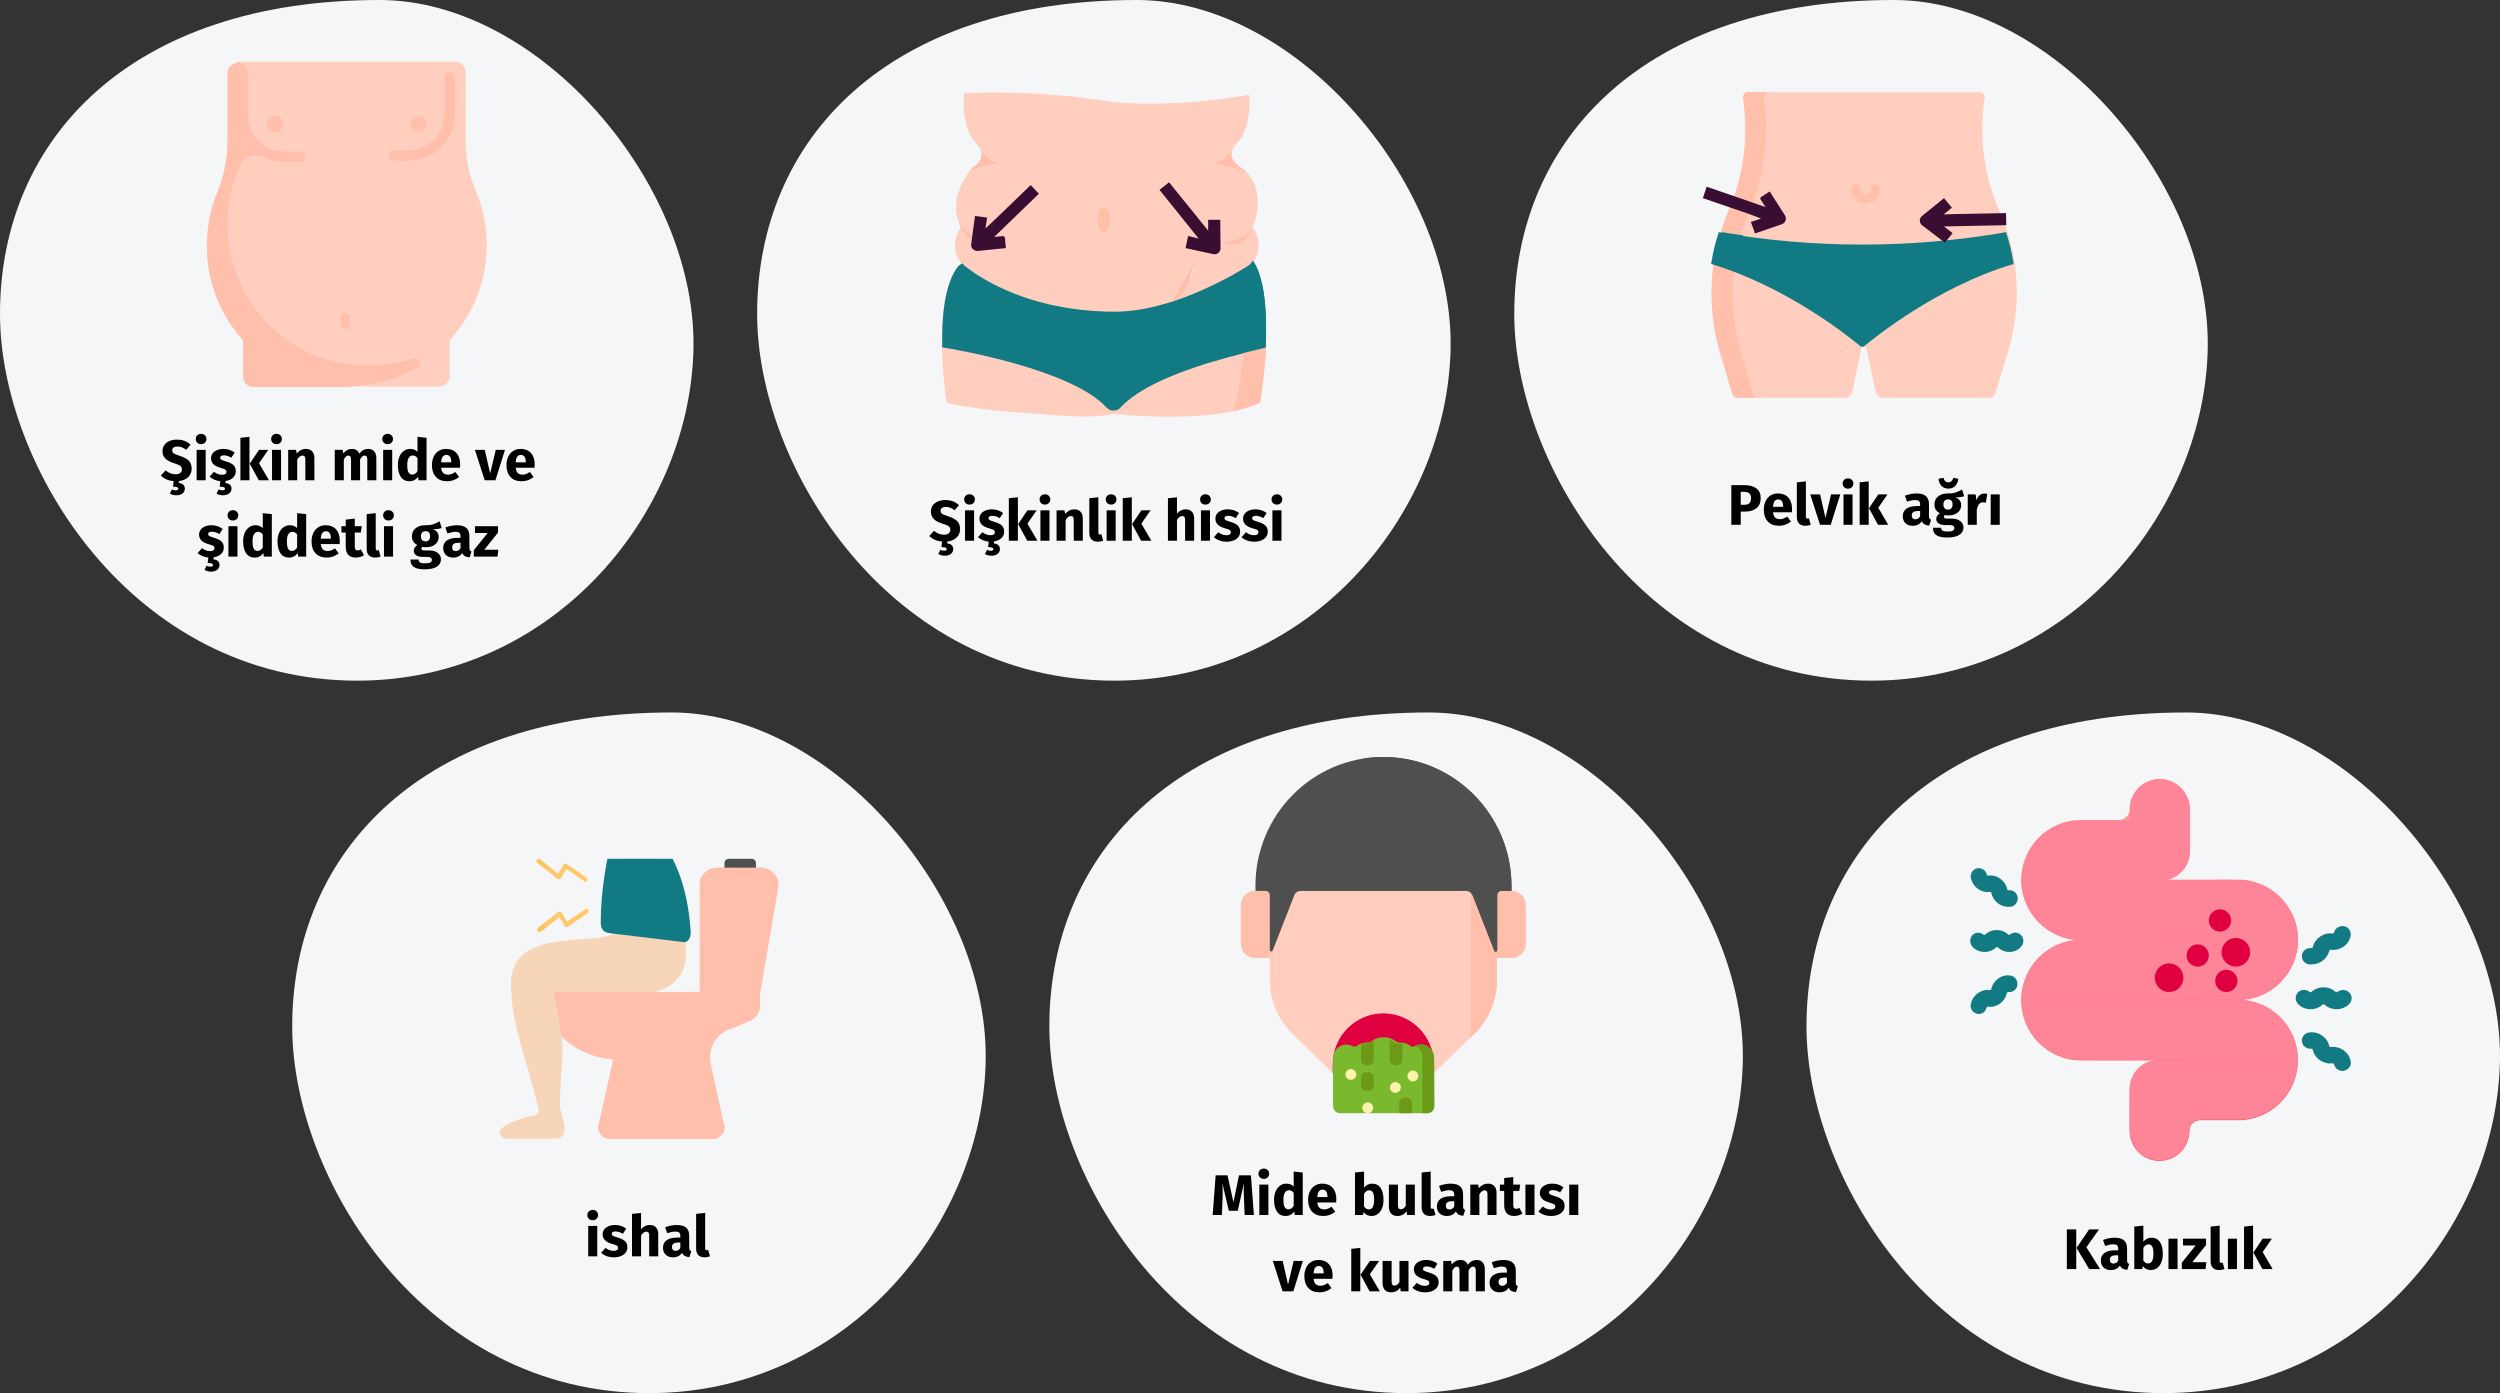 <?xml version="1.0" encoding="UTF-8"?>
<svg xmlns="http://www.w3.org/2000/svg" xmlns:xlink="http://www.w3.org/1999/xlink" width="786px" height="438px" viewBox="0 0 786 438" version="1.1">
  <rect x="0" y="0" width="786" height="438" fill="#333333" stroke="none"/>
  <title>laktoseintoleranz-symptome-tr</title>
  <defs>
    <linearGradient x1="377.904%" y1="52.383%" x2="525.148%" y2="53.429%" id="linearGradient-1">
      <stop stop-color="#4F4F4F" offset="0%"></stop>
      <stop stop-color="#6D6E71" offset="100%"></stop>
    </linearGradient>
    <linearGradient x1="-28.284%" y1="49.726%" x2="24.848%" y2="49.921%" id="linearGradient-2">
      <stop stop-color="#F7BB3C" offset="0%"></stop>
      <stop stop-color="#FFC86A" offset="100%"></stop>
    </linearGradient>
    <linearGradient x1="-27.244%" y1="49.643%" x2="26.412%" y2="49.879%" id="linearGradient-3">
      <stop stop-color="#F7BB3C" offset="0%"></stop>
      <stop stop-color="#FFC86A" offset="100%"></stop>
    </linearGradient>
    <linearGradient x1="37.593%" y1="16.982%" x2="65.51%" y2="91.392%" id="linearGradient-4">
      <stop stop-color="#FF9690" offset="0%"></stop>
      <stop stop-color="#F9545B" offset="100%"></stop>
    </linearGradient>
  </defs>
  <g id="Page-1" stroke="none" stroke-width="1" fill="none" fill-rule="evenodd">
    <g id="vorlage" transform="translate(-123, -18755)">
      <g id="laktoseintoleranz-symptome-tr" transform="translate(123, 18755)">
        <g id="Group" transform="translate(329.915, 224)" fill-rule="nonzero">
          <path d="M112.3,214 C173,214 216.3,162.7 218,110.7 C219.7,58.8 170.2,0 119.3,0 C41.3,0 0,43.5 0,98.7 C0,146.7 41.6,214 112.3,214 Z" id="Oval-Copy-27_3_" fill="#F5F6F7"></path>
          <g id="vomit" transform="translate(60.2, 14)">
            <g id="Group">
              <path d="M9.1,38.4 L9.1,70.2 C9.1,76.5 11.7,82.6 16.2,87 L28.6,99.1 C32.9,103.3 38.7,105.7 44.8,105.7 C50.9,105.7 56.6,103.3 61,99.1 L73.4,87 C77.9,82.6 80.5,76.5 80.5,70.2 L80.5,38.4 L9.1,38.4 Z" id="Path_7_" fill="#FFCEBF"></path>
              <path d="M28.9,99.5 C33.2,103.6 38.9,105.8 44.8,105.8 C50.7,105.8 56.4,103.5 60.7,99.5 L60.7,96.6 C60.7,87.8 53.6,80.6 44.8,80.6 C36,80.6 28.9,87.8 28.9,96.6 L28.9,99.5 Z" id="Path_8_" fill="#E0003F"></path>
              <path d="M72.3,38.4 L72.3,83.9 C72.3,85.5 72.1,87.1 71.8,88.6 L73.4,87.1 C77.9,82.7 80.5,76.6 80.5,70.3 L80.5,38.5 L72.3,38.4 L72.3,38.4 Z" id="Path_9_" fill="#FFBFAB"></path>
              <path d="M9.1,63.2 L4.4,63.2 C2,63.2 -3.04040088e-23,61.2 -3.04040088e-23,58.8 L-3.04040088e-23,46.5 C-3.04040088e-23,44.1 2,42.1 4.4,42.1 L9.1,42.1 L9.1,63.2 Z" id="Path_10_" fill="#FFBFAB"></path>
              <path d="M80.5,63.2 L85.2,63.2 C87.6,63.2 89.6,61.2 89.6,58.8 L89.6,46.5 C89.6,44.1 87.6,42.1 85.2,42.1 L80.5,42.1 L80.5,63.2 Z" id="Path_11_" fill="#FFBFAB"></path>
              <path d="M44.8,0 C22.6,0 4.6,18.1 4.6,40.5 L4.6,42.1 L7.8,42.1 C8.5,42.1 9.1,42.7 9.1,43.4 L9.1,60.7 C9.1,61.2 9.8,61.3 10,60.9 L16.8,43.5 C17.1,42.6 18,42.1 18.9,42.1 L70.8,42.1 C71.7,42.1 72.6,42.7 72.9,43.5 L79.7,60.9 C79.9,61.4 80.6,61.2 80.6,60.7 L80.6,43.4 C80.6,42.7 81.2,42.1 81.9,42.1 L85.1,42.1 L85.1,40.5 C85,18.1 67,0 44.8,0 Z" id="Path_12_" fill="#4F4F4F"></path>
              <path d="M44.8,0 C42.6,0 40.5,0.2 38.4,0.5 C57.6,3.6 72.3,20.3 72.3,40.5 L72.3,42.7 C72.5,42.9 72.7,43.2 72.9,43.5 L79.7,60.9 C79.9,61.4 80.6,61.2 80.6,60.7 L80.6,43.4 C80.6,42.7 81.2,42.1 81.9,42.1 L85.1,42.1 L85.1,40.5 C85,18.1 67,0 44.8,0 Z" id="Path_13_" fill="#4F4F4F"></path>
            </g>
            <g id="Group_1_" transform="translate(29, 88.1)">
              <path d="M31.8,6.5 C31.8,4.3 30.1,2.4 27.8,2.3 C27,2.3 26.3,2.5 25.7,2.8 C25.2,3.1 24.7,3 24.3,2.7 C23.5,2.1 22.5,1.7 21.4,1.7 C21.2,1.7 21,1.7 20.9,1.7 C20.5,1.7 20.2,1.6 19.9,1.4 C18.8,0.5 17.4,0 15.9,0 C14.4,0 13,0.5 11.9,1.4 C11.6,1.6 11.2,1.7 10.9,1.7 C10.7,1.7 10.5,1.7 10.4,1.7 C9.3,1.7 8.3,2.1 7.5,2.7 C7.1,3 6.5,3.1 6.1,2.8 C5.5,2.5 4.7,2.3 4,2.3 C1.8,2.4 0,4.3 0,6.5 L0,21.7 C0,22.9 1,23.9 2.2,23.9 L29.7,23.9 C30.9,23.9 31.9,22.9 31.9,21.7 L31.8,6.5 Z" id="Path_14_" fill="#7AB92D"></path>
              <path d="M27.9,2.2 C27.2,2.2 26.5,2.3 25.8,2.6 C27.2,3.3 28.1,4.7 28.1,6.3 L28.1,23.9 L29.5,23.9 C30.7,23.9 31.7,22.9 31.7,21.7 L31.7,6.5 C31.8,4.3 30.1,2.4 27.9,2.2 Z" id="Path_15_" fill="#6C9918"></path>
            </g>
            <g id="Group_2_" transform="translate(32.9, 98.1)" fill="#FDF3AC">
              <circle id="Oval" cx="21.2" cy="2.2" r="1.7"></circle>
              <circle id="Oval_1_" cx="7" cy="12.2" r="1.7"></circle>
              <circle id="Oval_2_" cx="1.7" cy="1.7" r="1.7"></circle>
              <circle id="Oval_3_" cx="15.7" cy="5.8" r="1.7"></circle>
            </g>
            <path d="M50.8,90.1 L50.8,95.1 C50.8,96 50.1,96.8 49.1,96.9 C47.9,97 46.8,96.2 46.8,95.2 L46.8,89 C47.3,89.2 47.8,89.5 48.3,89.8 C48.6,90 49.1,90.1 49.5,90.1 C49.7,90.1 49.9,90.1 50.1,90.1 C50.3,90.1 50.6,90.1 50.8,90.1 L50.8,90.1 Z" id="Path_16_" fill="#6C9918"></path>
            <path d="M41.8,89 L41.8,95.3 C41.8,96.1 41.1,96.8 40.1,97 C38.9,97.1 37.8,96.4 37.8,95.4 L37.8,90.1 C38,90.1 38.3,90.1 38.5,90.1 C38.7,90.1 38.9,90.1 39.1,90.1 C39.5,90.1 40,90.1 40.3,89.8 C40.8,89.5 41.3,89.2 41.8,89 L41.8,89 Z" id="Path_17_" fill="#6C9918"></path>
            <path d="M39.8,105 C38.7,105 37.8,104.3 37.8,103.5 L37.8,100.6 C37.8,99.7 38.7,99.1 39.8,99.1 C40.9,99.1 41.8,99.8 41.8,100.6 L41.8,103.5 C41.8,104.3 40.9,105 39.8,105 Z" id="Path_18_" fill="#6C9918"></path>
            <path d="M53.8,108.7 L53.8,112 L49.8,112 L49.8,108.7 C49.8,107.8 50.7,107 51.8,107 C52.9,107 53.8,107.7 53.8,108.7 L53.8,108.7 Z" id="Path_19_" fill="#6C9918"></path>
          </g>
          <g id="Mide-bulantısı-ve-ku" transform="translate(51.35, 143.402)" fill="#000000">
            <path d="M12.96,14.598 L10.062,14.598 L9.846,9.72 C9.786,8.556 9.756,7.518 9.756,6.606 C9.756,5.91 9.774,5.25 9.81,4.626 L7.884,13.284 L5.094,13.284 L3.042,4.626 C3.114,5.67 3.15,6.654 3.15,7.578 C3.15,8.274 3.132,9 3.096,9.756 L2.88,14.598 L0,14.598 L0.936,2.124 L4.662,2.124 L6.534,10.584 L8.28,2.124 L12.024,2.124 L12.96,14.598 Z" id="Path"></path>
            <path d="M17.514,5.04 L17.514,14.598 L14.67,14.598 L14.67,5.04 L17.514,5.04 Z M16.074,0 C16.566,0 16.971,0.153 17.289,0.459 C17.607,0.765 17.766,1.152 17.766,1.62 C17.766,2.088 17.607,2.475 17.289,2.781 C16.971,3.087 16.566,3.24 16.074,3.24 C15.582,3.24 15.18,3.087 14.868,2.781 C14.556,2.475 14.4,2.088 14.4,1.62 C14.4,1.152 14.556,0.765 14.868,0.459 C15.18,0.153 15.582,0 16.074,0 Z" id="Shape"></path>
            <path d="M28.314,1.242 L28.314,14.598 L25.794,14.598 L25.65,13.482 C24.978,14.43 24.072,14.904 22.932,14.904 C21.744,14.904 20.841,14.448 20.223,13.536 C19.605,12.624 19.296,11.376 19.296,9.792 C19.296,8.82 19.458,7.95 19.782,7.182 C20.106,6.414 20.565,5.814 21.159,5.382 C21.753,4.95 22.434,4.734 23.202,4.734 C24.114,4.734 24.87,5.034 25.47,5.634 L25.47,0.936 L28.314,1.242 Z M23.814,12.816 C24.474,12.816 25.026,12.456 25.47,11.736 L25.47,7.614 C25.242,7.338 25.011,7.134 24.777,7.002 C24.543,6.87 24.276,6.804 23.976,6.804 C23.448,6.804 23.028,7.05 22.716,7.542 C22.404,8.034 22.248,8.79 22.248,9.81 C22.248,10.926 22.383,11.706 22.653,12.15 C22.923,12.594 23.31,12.816 23.814,12.816 Z" id="Shape"></path>
            <path d="M38.88,9.63 C38.88,10.026 38.862,10.368 38.826,10.656 L32.904,10.656 C33,11.46 33.228,12.024 33.588,12.348 C33.948,12.672 34.446,12.834 35.082,12.834 C35.466,12.834 35.838,12.765 36.198,12.627 C36.558,12.489 36.948,12.276 37.368,11.988 L38.538,13.572 C37.422,14.46 36.18,14.904 34.812,14.904 C33.264,14.904 32.076,14.448 31.248,13.536 C30.42,12.624 30.006,11.4 30.006,9.864 C30.006,8.892 30.18,8.019 30.528,7.245 C30.876,6.471 31.386,5.859 32.058,5.409 C32.73,4.959 33.534,4.734 34.47,4.734 C35.85,4.734 36.93,5.166 37.71,6.03 C38.49,6.894 38.88,8.094 38.88,9.63 Z M36.09,8.82 C36.066,7.356 35.55,6.624 34.542,6.624 C34.05,6.624 33.669,6.804 33.399,7.164 C33.129,7.524 32.964,8.118 32.904,8.946 L36.09,8.946 L36.09,8.82 Z" id="Shape"></path>
            <path d="M50.166,4.734 C51.306,4.734 52.182,5.181 52.794,6.075 C53.406,6.969 53.712,8.22 53.712,9.828 C53.712,10.812 53.559,11.688 53.253,12.456 C52.947,13.224 52.509,13.824 51.939,14.256 C51.369,14.688 50.694,14.904 49.914,14.904 C49.398,14.904 48.927,14.796 48.501,14.58 C48.075,14.364 47.712,14.064 47.412,13.68 L47.268,14.598 L44.748,14.598 L44.748,1.242 L47.592,0.936 L47.592,6.012 C47.88,5.616 48.249,5.304 48.699,5.076 C49.149,4.848 49.638,4.734 50.166,4.734 Z M49.086,12.834 C50.202,12.834 50.76,11.832 50.76,9.828 C50.76,8.688 50.628,7.902 50.364,7.47 C50.1,7.038 49.716,6.822 49.212,6.822 C48.576,6.822 48.036,7.194 47.592,7.938 L47.592,11.916 C47.772,12.204 47.991,12.429 48.249,12.591 C48.507,12.753 48.786,12.834 49.086,12.834 Z" id="Shape"></path>
            <path d="M63.558,14.598 L61.092,14.598 L60.966,13.392 C60.27,14.4 59.304,14.904 58.068,14.904 C57.192,14.904 56.529,14.64 56.079,14.112 C55.629,13.584 55.404,12.846 55.404,11.898 L55.404,5.04 L58.248,5.04 L58.248,11.538 C58.248,12.006 58.323,12.333 58.473,12.519 C58.623,12.705 58.854,12.798 59.166,12.798 C59.766,12.798 60.282,12.426 60.714,11.682 L60.714,5.04 L63.558,5.04 L63.558,14.598 Z" id="Path"></path>
            <path d="M68.328,14.904 C67.5,14.904 66.855,14.667 66.393,14.193 C65.931,13.719 65.7,13.044 65.7,12.168 L65.7,1.242 L68.544,0.936 L68.544,12.06 C68.544,12.456 68.706,12.654 69.03,12.654 C69.198,12.654 69.354,12.624 69.498,12.564 L70.056,14.58 C69.54,14.796 68.964,14.904 68.328,14.904 Z" id="Path"></path>
            <path d="M78.732,11.826 C78.732,12.186 78.783,12.45 78.885,12.618 C78.987,12.786 79.152,12.912 79.38,12.996 L78.786,14.85 C78.198,14.802 77.718,14.673 77.346,14.463 C76.974,14.253 76.686,13.92 76.482,13.464 C75.858,14.424 74.898,14.904 73.602,14.904 C72.654,14.904 71.898,14.628 71.334,14.076 C70.77,13.524 70.488,12.804 70.488,11.916 C70.488,10.872 70.872,10.074 71.64,9.522 C72.408,8.97 73.518,8.694 74.97,8.694 L75.942,8.694 L75.942,8.28 C75.942,7.716 75.822,7.329 75.582,7.119 C75.342,6.909 74.922,6.804 74.322,6.804 C74.01,6.804 73.632,6.849 73.188,6.939 C72.744,7.029 72.288,7.152 71.82,7.308 L71.172,5.436 C71.772,5.208 72.387,5.034 73.017,4.914 C73.647,4.794 74.232,4.734 74.772,4.734 C76.14,4.734 77.142,5.016 77.778,5.58 C78.414,6.144 78.732,6.99 78.732,8.118 L78.732,11.826 Z M74.43,12.87 C75.078,12.87 75.582,12.564 75.942,11.952 L75.942,10.26 L75.24,10.26 C74.592,10.26 74.109,10.374 73.791,10.602 C73.473,10.83 73.314,11.184 73.314,11.664 C73.314,12.048 73.413,12.345 73.611,12.555 C73.809,12.765 74.082,12.87 74.43,12.87 Z" id="Shape"></path>
            <path d="M86.598,4.734 C87.426,4.734 88.074,4.986 88.542,5.49 C89.01,5.994 89.244,6.702 89.244,7.614 L89.244,14.598 L86.4,14.598 L86.4,8.1 C86.4,7.62 86.325,7.287 86.175,7.101 C86.025,6.915 85.8,6.822 85.5,6.822 C84.924,6.822 84.372,7.236 83.844,8.064 L83.844,14.598 L81,14.598 L81,5.04 L83.484,5.04 L83.682,6.174 C84.09,5.694 84.531,5.334 85.005,5.094 C85.479,4.854 86.01,4.734 86.598,4.734 Z" id="Path"></path>
            <path d="M97.38,14.148 C97.032,14.388 96.627,14.574 96.165,14.706 C95.703,14.838 95.244,14.904 94.788,14.904 C92.7,14.892 91.656,13.74 91.656,11.448 L91.656,7.02 L90.306,7.02 L90.306,5.04 L91.656,5.04 L91.656,2.97 L94.5,2.646 L94.5,5.04 L96.696,5.04 L96.39,7.02 L94.5,7.02 L94.5,11.412 C94.5,11.856 94.572,12.174 94.716,12.366 C94.86,12.558 95.088,12.654 95.4,12.654 C95.724,12.654 96.066,12.552 96.426,12.348 L97.38,14.148 Z" id="Path"></path>
            <polygon id="Path" points="101.178 5.04 101.178 14.598 98.334 14.598 98.334 5.04"></polygon>
            <path d="M106.776,4.734 C107.46,4.734 108.102,4.836 108.702,5.04 C109.302,5.244 109.83,5.532 110.286,5.904 L109.242,7.506 C108.462,7.014 107.676,6.768 106.884,6.768 C106.512,6.768 106.227,6.831 106.029,6.957 C105.831,7.083 105.732,7.26 105.732,7.488 C105.732,7.668 105.777,7.815 105.867,7.929 C105.957,8.043 106.14,8.16 106.416,8.28 C106.692,8.4 107.118,8.544 107.694,8.712 C108.69,9 109.431,9.375 109.917,9.837 C110.403,10.299 110.646,10.938 110.646,11.754 C110.646,12.402 110.46,12.963 110.088,13.437 C109.716,13.911 109.206,14.274 108.558,14.526 C107.91,14.778 107.19,14.904 106.398,14.904 C105.594,14.904 104.847,14.778 104.157,14.526 C103.467,14.274 102.882,13.926 102.402,13.482 L103.788,11.934 C104.592,12.558 105.438,12.87 106.326,12.87 C106.758,12.87 107.097,12.792 107.343,12.636 C107.589,12.48 107.712,12.258 107.712,11.97 C107.712,11.742 107.664,11.562 107.568,11.43 C107.472,11.298 107.286,11.175 107.01,11.061 C106.734,10.947 106.296,10.806 105.696,10.638 C104.748,10.362 104.04,9.978 103.572,9.486 C103.104,8.994 102.87,8.382 102.87,7.65 C102.87,7.098 103.029,6.603 103.347,6.165 C103.665,5.727 104.121,5.379 104.715,5.121 C105.309,4.863 105.996,4.734 106.776,4.734 Z" id="Path"></path>
            <polygon id="Path" points="114.948 5.04 114.948 14.598 112.104 14.598 112.104 5.04"></polygon>
            <polygon id="Path" points="28.359 29.04 25.353 38.598 21.987 38.598 18.909 29.04 22.005 29.04 23.697 36.438 25.461 29.04"></polygon>
            <path d="M37.701,33.63 C37.701,34.026 37.683,34.368 37.647,34.656 L31.725,34.656 C31.821,35.46 32.049,36.024 32.409,36.348 C32.769,36.672 33.267,36.834 33.903,36.834 C34.287,36.834 34.659,36.765 35.019,36.627 C35.379,36.489 35.769,36.276 36.189,35.988 L37.359,37.572 C36.243,38.46 35.001,38.904 33.633,38.904 C32.085,38.904 30.897,38.448 30.069,37.536 C29.241,36.624 28.827,35.4 28.827,33.864 C28.827,32.892 29.001,32.019 29.349,31.245 C29.697,30.471 30.207,29.859 30.879,29.409 C31.551,28.959 32.355,28.734 33.291,28.734 C34.671,28.734 35.751,29.166 36.531,30.03 C37.311,30.894 37.701,32.094 37.701,33.63 Z M34.911,32.82 C34.887,31.356 34.371,30.624 33.363,30.624 C32.871,30.624 32.49,30.804 32.22,31.164 C31.95,31.524 31.785,32.118 31.725,32.946 L34.911,32.946 L34.911,32.82 Z" id="Shape"></path>
            <path d="M46.413,24.936 L46.413,38.598 L43.569,38.598 L43.569,25.242 L46.413,24.936 Z M52.317,29.04 L49.419,33.234 L52.551,38.598 L49.347,38.598 L46.503,33.378 L49.419,29.04 L52.317,29.04 Z" id="Shape"></path>
            <path d="M61.569,38.598 L59.103,38.598 L58.977,37.392 C58.281,38.4 57.315,38.904 56.079,38.904 C55.203,38.904 54.54,38.64 54.09,38.112 C53.64,37.584 53.415,36.846 53.415,35.898 L53.415,29.04 L56.259,29.04 L56.259,35.538 C56.259,36.006 56.334,36.333 56.484,36.519 C56.634,36.705 56.865,36.798 57.177,36.798 C57.777,36.798 58.293,36.426 58.725,35.682 L58.725,29.04 L61.569,29.04 L61.569,38.598 Z" id="Path"></path>
            <path d="M67.167,28.734 C67.851,28.734 68.493,28.836 69.093,29.04 C69.693,29.244 70.221,29.532 70.677,29.904 L69.633,31.506 C68.853,31.014 68.067,30.768 67.275,30.768 C66.903,30.768 66.618,30.831 66.42,30.957 C66.222,31.083 66.123,31.26 66.123,31.488 C66.123,31.668 66.168,31.815 66.258,31.929 C66.348,32.043 66.531,32.16 66.807,32.28 C67.083,32.4 67.509,32.544 68.085,32.712 C69.081,33 69.822,33.375 70.308,33.837 C70.794,34.299 71.037,34.938 71.037,35.754 C71.037,36.402 70.851,36.963 70.479,37.437 C70.107,37.911 69.597,38.274 68.949,38.526 C68.301,38.778 67.581,38.904 66.789,38.904 C65.985,38.904 65.238,38.778 64.548,38.526 C63.858,38.274 63.273,37.926 62.793,37.482 L64.179,35.934 C64.983,36.558 65.829,36.87 66.717,36.87 C67.149,36.87 67.488,36.792 67.734,36.636 C67.98,36.48 68.103,36.258 68.103,35.97 C68.103,35.742 68.055,35.562 67.959,35.43 C67.863,35.298 67.677,35.175 67.401,35.061 C67.125,34.947 66.687,34.806 66.087,34.638 C65.139,34.362 64.431,33.978 63.963,33.486 C63.495,32.994 63.261,32.382 63.261,31.65 C63.261,31.098 63.42,30.603 63.738,30.165 C64.056,29.727 64.512,29.379 65.106,29.121 C65.7,28.863 66.387,28.734 67.167,28.734 Z" id="Path"></path>
            <path d="M83.061,28.734 C83.817,28.734 84.423,28.989 84.879,29.499 C85.335,30.009 85.563,30.714 85.563,31.614 L85.563,38.598 L82.719,38.598 L82.719,32.1 C82.719,31.248 82.449,30.822 81.909,30.822 C81.609,30.822 81.345,30.924 81.117,31.128 C80.889,31.332 80.667,31.644 80.451,32.064 L80.451,38.598 L77.607,38.598 L77.607,32.1 C77.607,31.248 77.337,30.822 76.797,30.822 C76.509,30.822 76.248,30.927 76.014,31.137 C75.78,31.347 75.555,31.656 75.339,32.064 L75.339,38.598 L72.495,38.598 L72.495,29.04 L74.979,29.04 L75.177,30.156 C75.549,29.676 75.96,29.319 76.41,29.085 C76.86,28.851 77.373,28.734 77.949,28.734 C78.489,28.734 78.954,28.866 79.344,29.13 C79.734,29.394 80.019,29.766 80.199,30.246 C80.583,29.73 81.006,29.349 81.468,29.103 C81.93,28.857 82.461,28.734 83.061,28.734 Z" id="Path"></path>
            <path d="M95.301,35.826 C95.301,36.186 95.352,36.45 95.454,36.618 C95.556,36.786 95.721,36.912 95.949,36.996 L95.355,38.85 C94.767,38.802 94.287,38.673 93.915,38.463 C93.543,38.253 93.255,37.92 93.051,37.464 C92.427,38.424 91.467,38.904 90.171,38.904 C89.223,38.904 88.467,38.628 87.903,38.076 C87.339,37.524 87.057,36.804 87.057,35.916 C87.057,34.872 87.441,34.074 88.209,33.522 C88.977,32.97 90.087,32.694 91.539,32.694 L92.511,32.694 L92.511,32.28 C92.511,31.716 92.391,31.329 92.151,31.119 C91.911,30.909 91.491,30.804 90.891,30.804 C90.579,30.804 90.201,30.849 89.757,30.939 C89.313,31.029 88.857,31.152 88.389,31.308 L87.741,29.436 C88.341,29.208 88.956,29.034 89.586,28.914 C90.216,28.794 90.801,28.734 91.341,28.734 C92.709,28.734 93.711,29.016 94.347,29.58 C94.983,30.144 95.301,30.99 95.301,32.118 L95.301,35.826 Z M90.999,36.87 C91.647,36.87 92.151,36.564 92.511,35.952 L92.511,34.26 L91.809,34.26 C91.161,34.26 90.678,34.374 90.36,34.602 C90.042,34.83 89.883,35.184 89.883,35.664 C89.883,36.048 89.982,36.345 90.18,36.555 C90.378,36.765 90.651,36.87 90.999,36.87 Z" id="Shape"></path>
          </g>
        </g>
        <g id="Group" transform="translate(476.085, 0)" fill-rule="nonzero">
          <path d="M112.3,214 C173,214 216.3,162.7 218,110.7 C219.7,58.8 170.2,0 119.3,0 C41.3,0 0,43.5 0,98.7 C0,146.7 41.6,214 112.3,214 Z" id="Oval-Copy-27_2_" fill="#F5F6F7"></path>
          <g id="weight" transform="translate(61.9, 28.9)">
            <path d="M90.7,37.6 C85.8,26.4 84.1,14 86,2 C86.2,1 85.4,0.1 84.4,0.1 L11.9,0.1 C10.9,0.1 10.1,1 10.3,2 C12.2,14.1 10.6,26.5 5.6,37.6 C-0.6,51.6 -1.5,67.4 2.9,82.1 L6.8,95 C7,95.7 7.6,96.2 8.4,96.2 L41.9,96.2 C43.1,96.2 44.2,95.4 44.4,94.2 L47.2,80.8 C47.4,79.9 48.7,79.9 48.9,80.8 L51.7,94.2 C52,95.4 53,96.2 54.2,96.2 L87.7,96.2 C88.4,96.2 89,95.7 89.3,95 L93.2,82.1 C97.8,67.4 96.9,51.6 90.7,37.6 Z" id="Path" fill="#FFCEBF"></path>
            <path d="M13.2,94.9 L9.4,82 C5,67.3 6,51.6 12,37.5 C16.8,26.3 18.4,13.9 16.6,1.9 C16.5,0.9 17.2,2.90828706e-21 18.2,2.90828706e-21 L11.6,2.90828706e-21 C10.6,2.90828706e-21 9.9,0.9 10,1.9 C11.8,14 10.3,26.4 5.4,37.5 C-0.6,51.5 -1.5,67.3 2.8,82 L6.6,94.9 C6.8,95.6 7.4,96.1 8.1,96.1 L14.7,96.1 C14,96.1 13.4,95.6 13.2,94.9 Z" id="Path_1_" fill="#FFBFAB"></path>
            <path d="M48.6,35.1 C46.1,35.1 44.1,33 44.1,30.5 C44.1,29.7 44.7,29.1 45.5,29.1 C46.3,29.1 46.9,29.7 46.9,30.5 C46.9,31.5 47.7,32.3 48.6,32.3 C49.5,32.3 50.3,31.5 50.3,30.5 C50.3,29.7 50.9,29.1 51.7,29.1 C52.5,29.1 53.1,29.7 53.1,30.5 C53.1,33 51.1,35.1 48.6,35.1 L48.6,35.1 Z" id="Path_2_" fill="#FFBFAB"></path>
            <path d="M95.1,54.1 C94.6,50.7 93.8,47.4 92.7,44.1 C62.8,49.3 32.3,49.3 2.4,44.1 C1.3,47.4 0.5,50.7 0,54.1 C24.1,61.3 44,77.5 47.1,80.1 C47.4,80 47.7,80 47.9,80.1 C51.1,77.5 71,61.2 95.1,54.1 Z" id="Path_3_" fill="#117A83"></path>
            <path d="M3.5,44.1 C2.5,47 1.5,51 1.1,54 C3.3,54.6 5.6,55.4 7.7,56.1 C8.1,52.4 8.9,48.7 10.1,45.1 C7.9,44.8 5.7,44.5 3.5,44.1 L3.5,44.1 Z" id="Path_4_" fill="#117A83"></path>
          </g>
          <path d="M128.3,70.9 L135.4,76.3 L137.8,73.3 L135.1,71.2 L139.9,71.1 L154.7,70.8 L154.6,67 L138.8,67.3 L135,67.4 L137.6,65.3 L135.1,62.3 L128.2,67.9 C127.7,68.3 127.5,68.8 127.5,69.4 C127.5,70 127.8,70.5 128.3,70.9 L128.3,70.9 Z" id="Path_5_" fill="#3A0E33"></path>
          <path d="M77.6,68.7 L74.4,69.8 L75.7,73.4 L84.1,70.5 C84.7,70.3 85.1,69.9 85.3,69.3 C85.5,68.8 85.4,68.1 85.1,67.7 L80.3,60.2 L77.5,62 C77.4,62.2 77.4,62.4 77.3,62.5 L79,65.1 L76.4,64.2 L60.5,58.7 L59.3,62.3 L73.9,67.3 L77.6,68.7 Z" id="Path_6_" fill="#3A0E33"></path>
          <g id="Pelvik-ağrı" transform="translate(68.25, 150.24)" fill="#000000">
            <path d="M4.032,2.286 C5.676,2.286 6.954,2.628 7.866,3.312 C8.778,3.996 9.234,5.01 9.234,6.354 C9.234,7.758 8.787,8.817 7.893,9.531 C6.999,10.245 5.802,10.602 4.302,10.602 L2.952,10.602 L2.952,14.76 L1.13686838e-13,14.76 L1.13686838e-13,2.286 L4.032,2.286 Z M4.05,8.478 C4.746,8.478 5.277,8.313 5.643,7.983 C6.009,7.653 6.192,7.11 6.192,6.354 C6.192,5.046 5.46,4.392 3.996,4.392 L2.952,4.392 L2.952,8.478 L4.05,8.478 Z" id="Shape"></path>
            <path d="M19.08,9.792 C19.08,10.188 19.062,10.53 19.026,10.818 L13.104,10.818 C13.2,11.622 13.428,12.186 13.788,12.51 C14.148,12.834 14.646,12.996 15.282,12.996 C15.666,12.996 16.038,12.927 16.398,12.789 C16.758,12.651 17.148,12.438 17.568,12.15 L18.738,13.734 C17.622,14.622 16.38,15.066 15.012,15.066 C13.464,15.066 12.276,14.61 11.448,13.698 C10.62,12.786 10.206,11.562 10.206,10.026 C10.206,9.054 10.38,8.181 10.728,7.407 C11.076,6.633 11.586,6.021 12.258,5.571 C12.93,5.121 13.734,4.896 14.67,4.896 C16.05,4.896 17.13,5.328 17.91,6.192 C18.69,7.056 19.08,8.256 19.08,9.792 Z M16.29,8.982 C16.266,7.518 15.75,6.786 14.742,6.786 C14.25,6.786 13.869,6.966 13.599,7.326 C13.329,7.686 13.164,8.28 13.104,9.108 L16.29,9.108 L16.29,8.982 Z" id="Shape"></path>
            <path d="M23.22,15.066 C22.392,15.066 21.747,14.829 21.285,14.355 C20.823,13.881 20.592,13.206 20.592,12.33 L20.592,1.404 L23.436,1.098 L23.436,12.222 C23.436,12.618 23.598,12.816 23.922,12.816 C24.09,12.816 24.246,12.786 24.39,12.726 L24.948,14.742 C24.432,14.958 23.856,15.066 23.22,15.066 Z" id="Path"></path>
            <polygon id="Path" points="34.254 5.202 31.248 14.76 27.882 14.76 24.804 5.202 27.9 5.202 29.592 12.6 31.356 5.202"></polygon>
            <path d="M38.106,5.202 L38.106,14.76 L35.262,14.76 L35.262,5.202 L38.106,5.202 Z M36.666,0.162 C37.158,0.162 37.563,0.315 37.881,0.621 C38.199,0.927 38.358,1.314 38.358,1.782 C38.358,2.25 38.199,2.637 37.881,2.943 C37.563,3.249 37.158,3.402 36.666,3.402 C36.174,3.402 35.772,3.249 35.46,2.943 C35.148,2.637 34.992,2.25 34.992,1.782 C34.992,1.314 35.148,0.927 35.46,0.621 C35.772,0.315 36.174,0.162 36.666,0.162 Z" id="Shape"></path>
            <path d="M43.182,1.098 L43.182,14.76 L40.338,14.76 L40.338,1.404 L43.182,1.098 Z M49.086,5.202 L46.188,9.396 L49.32,14.76 L46.116,14.76 L43.272,9.54 L46.188,5.202 L49.086,5.202 Z" id="Shape"></path>
            <path d="M62.136,11.988 C62.136,12.348 62.187,12.612 62.289,12.78 C62.391,12.948 62.556,13.074 62.784,13.158 L62.19,15.012 C61.602,14.964 61.122,14.835 60.75,14.625 C60.378,14.415 60.09,14.082 59.886,13.626 C59.262,14.586 58.302,15.066 57.006,15.066 C56.058,15.066 55.302,14.79 54.738,14.238 C54.174,13.686 53.892,12.966 53.892,12.078 C53.892,11.034 54.276,10.236 55.044,9.684 C55.812,9.132 56.922,8.856 58.374,8.856 L59.346,8.856 L59.346,8.442 C59.346,7.878 59.226,7.491 58.986,7.281 C58.746,7.071 58.326,6.966 57.726,6.966 C57.414,6.966 57.036,7.011 56.592,7.101 C56.148,7.191 55.692,7.314 55.224,7.47 L54.576,5.598 C55.176,5.37 55.791,5.196 56.421,5.076 C57.051,4.956 57.636,4.896 58.176,4.896 C59.544,4.896 60.546,5.178 61.182,5.742 C61.818,6.306 62.136,7.152 62.136,8.28 L62.136,11.988 Z M57.834,13.032 C58.482,13.032 58.986,12.726 59.346,12.114 L59.346,10.422 L58.644,10.422 C57.996,10.422 57.513,10.536 57.195,10.764 C56.877,10.992 56.718,11.346 56.718,11.826 C56.718,12.21 56.817,12.507 57.015,12.717 C57.213,12.927 57.486,13.032 57.834,13.032 Z" id="Shape"></path>
            <path d="M73.206,5.76 C72.582,6.012 71.664,6.138 70.452,6.138 C71.076,6.402 71.532,6.726 71.82,7.11 C72.108,7.494 72.252,7.992 72.252,8.604 C72.252,9.216 72.09,9.765 71.766,10.251 C71.442,10.737 70.977,11.118 70.371,11.394 C69.765,11.67 69.054,11.808 68.238,11.808 C67.854,11.808 67.488,11.772 67.14,11.7 C67.044,11.748 66.969,11.823 66.915,11.925 C66.861,12.027 66.834,12.132 66.834,12.24 C66.834,12.42 66.903,12.561 67.041,12.663 C67.179,12.765 67.458,12.816 67.878,12.816 L69.318,12.816 C70.05,12.816 70.692,12.936 71.244,13.176 C71.796,13.416 72.222,13.746 72.522,14.166 C72.822,14.586 72.972,15.06 72.972,15.588 C72.972,16.584 72.543,17.361 71.685,17.919 C70.827,18.477 69.588,18.756 67.968,18.756 C66.804,18.756 65.886,18.633 65.214,18.387 C64.542,18.141 64.071,17.796 63.801,17.352 C63.531,16.908 63.396,16.35 63.396,15.678 L65.952,15.678 C65.952,15.966 66.009,16.194 66.123,16.362 C66.237,16.53 66.444,16.656 66.744,16.74 C67.044,16.824 67.476,16.866 68.04,16.866 C68.82,16.866 69.36,16.773 69.66,16.587 C69.96,16.401 70.11,16.134 70.11,15.786 C70.11,15.498 69.996,15.27 69.768,15.102 C69.54,14.934 69.198,14.85 68.742,14.85 L67.356,14.85 C66.372,14.85 65.637,14.673 65.151,14.319 C64.665,13.965 64.422,13.512 64.422,12.96 C64.422,12.612 64.524,12.273 64.728,11.943 C64.932,11.613 65.208,11.34 65.556,11.124 C64.956,10.8 64.521,10.419 64.251,9.981 C63.981,9.543 63.846,9.012 63.846,8.388 C63.846,7.32 64.23,6.471 64.998,5.841 C65.766,5.211 66.78,4.896 68.04,4.896 C69,4.92 69.813,4.824 70.479,4.608 C71.145,4.392 71.832,4.074 72.54,3.654 L73.206,5.76 Z M68.112,6.768 C67.668,6.768 67.317,6.909 67.059,7.191 C66.801,7.473 66.672,7.86 66.672,8.352 C66.672,8.868 66.801,9.267 67.059,9.549 C67.317,9.831 67.668,9.972 68.112,9.972 C68.58,9.972 68.937,9.834 69.183,9.558 C69.429,9.282 69.552,8.868 69.552,8.316 C69.552,7.284 69.072,6.768 68.112,6.768 Z M68.238,3.384 C67.326,3.384 66.6,3.093 66.06,2.511 C65.52,1.929 65.214,1.182 65.142,0.27 L66.708,0 C66.936,0.936 67.446,1.404 68.238,1.404 C69.018,1.404 69.534,0.936 69.786,0 L71.352,0.27 C71.28,1.17 70.971,1.914 70.425,2.502 C69.879,3.09 69.15,3.384 68.238,3.384 Z" id="Shape"></path>
            <path d="M79.506,4.932 C79.854,4.932 80.172,4.974 80.46,5.058 L80.01,7.812 C79.65,7.728 79.362,7.686 79.146,7.686 C78.582,7.686 78.153,7.881 77.859,8.271 C77.565,8.661 77.334,9.246 77.166,10.026 L77.166,14.76 L74.322,14.76 L74.322,5.202 L76.806,5.202 L77.04,7.056 C77.256,6.396 77.583,5.877 78.021,5.499 C78.459,5.121 78.954,4.932 79.506,4.932 Z" id="Path"></path>
            <polygon id="Path" points="84.384 5.202 84.384 14.76 81.54 14.76 81.54 5.202"></polygon>
          </g>
        </g>
        <g id="Group" transform="translate(91.872, 224)">
          <path d="M112.3,214 C173,214 216.3,162.7 218,110.7 C219.7,58.8 170.2,0 119.3,0 C41.3,0 0,43.5 0,98.7 C0,146.7 41.6,214 112.3,214 Z" id="Oval-Copy-27_5_" fill="#F5F6F7" fill-rule="nonzero"></path>
          <g id="ishal" transform="translate(92.791, 156.402)" fill="#000000" fill-rule="nonzero">
            <path d="M3.114,5.04 L3.114,14.598 L0.27,14.598 L0.27,5.04 L3.114,5.04 Z M1.674,0 C2.166,0 2.571,0.153 2.889,0.459 C3.207,0.765 3.366,1.152 3.366,1.62 C3.366,2.088 3.207,2.475 2.889,2.781 C2.571,3.087 2.166,3.24 1.674,3.24 C1.182,3.24 0.78,3.087 0.468,2.781 C0.156,2.475 0,2.088 0,1.62 C0,1.152 0.156,0.765 0.468,0.459 C0.78,0.153 1.182,0 1.674,0 Z" id="Shape"></path>
            <path d="M8.712,4.734 C9.396,4.734 10.038,4.836 10.638,5.04 C11.238,5.244 11.766,5.532 12.222,5.904 L11.178,7.506 C10.398,7.014 9.612,6.768 8.82,6.768 C8.448,6.768 8.163,6.831 7.965,6.957 C7.767,7.083 7.668,7.26 7.668,7.488 C7.668,7.668 7.713,7.815 7.803,7.929 C7.893,8.043 8.076,8.16 8.352,8.28 C8.628,8.4 9.054,8.544 9.63,8.712 C10.626,9 11.367,9.375 11.853,9.837 C12.339,10.299 12.582,10.938 12.582,11.754 C12.582,12.402 12.396,12.963 12.024,13.437 C11.652,13.911 11.142,14.274 10.494,14.526 C9.846,14.778 9.126,14.904 8.334,14.904 C7.53,14.904 6.783,14.778 6.093,14.526 C5.403,14.274 4.818,13.926 4.338,13.482 L5.724,11.934 C6.528,12.558 7.374,12.87 8.262,12.87 C8.694,12.87 9.033,12.792 9.279,12.636 C9.525,12.48 9.648,12.258 9.648,11.97 C9.648,11.742 9.6,11.562 9.504,11.43 C9.408,11.298 9.222,11.175 8.946,11.061 C8.67,10.947 8.232,10.806 7.632,10.638 C6.684,10.362 5.976,9.978 5.508,9.486 C5.04,8.994 4.806,8.382 4.806,7.65 C4.806,7.098 4.965,6.603 5.283,6.165 C5.601,5.727 6.057,5.379 6.651,5.121 C7.245,4.863 7.932,4.734 8.712,4.734 Z" id="Path"></path>
            <path d="M19.638,4.734 C20.466,4.734 21.114,4.986 21.582,5.49 C22.05,5.994 22.284,6.702 22.284,7.614 L22.284,14.598 L19.44,14.598 L19.44,8.1 C19.44,7.62 19.362,7.287 19.206,7.101 C19.05,6.915 18.828,6.822 18.54,6.822 C17.964,6.822 17.412,7.23 16.884,8.046 L16.884,14.598 L14.04,14.598 L14.04,1.242 L16.884,0.954 L16.884,6.066 C17.28,5.622 17.7,5.289 18.144,5.067 C18.588,4.845 19.086,4.734 19.638,4.734 Z" id="Path"></path>
            <path d="M32.022,11.826 C32.022,12.186 32.073,12.45 32.175,12.618 C32.277,12.786 32.442,12.912 32.67,12.996 L32.076,14.85 C31.488,14.802 31.008,14.673 30.636,14.463 C30.264,14.253 29.976,13.92 29.772,13.464 C29.148,14.424 28.188,14.904 26.892,14.904 C25.944,14.904 25.188,14.628 24.624,14.076 C24.06,13.524 23.778,12.804 23.778,11.916 C23.778,10.872 24.162,10.074 24.93,9.522 C25.698,8.97 26.808,8.694 28.26,8.694 L29.232,8.694 L29.232,8.28 C29.232,7.716 29.112,7.329 28.872,7.119 C28.632,6.909 28.212,6.804 27.612,6.804 C27.3,6.804 26.922,6.849 26.478,6.939 C26.034,7.029 25.578,7.152 25.11,7.308 L24.462,5.436 C25.062,5.208 25.677,5.034 26.307,4.914 C26.937,4.794 27.522,4.734 28.062,4.734 C29.43,4.734 30.432,5.016 31.068,5.58 C31.704,6.144 32.022,6.99 32.022,8.118 L32.022,11.826 Z M27.72,12.87 C28.368,12.87 28.872,12.564 29.232,11.952 L29.232,10.26 L28.53,10.26 C27.882,10.26 27.399,10.374 27.081,10.602 C26.763,10.83 26.604,11.184 26.604,11.664 C26.604,12.048 26.703,12.345 26.901,12.555 C27.099,12.765 27.372,12.87 27.72,12.87 Z" id="Shape"></path>
            <path d="M36.828,14.904 C36,14.904 35.355,14.667 34.893,14.193 C34.431,13.719 34.2,13.044 34.2,12.168 L34.2,1.242 L37.044,0.936 L37.044,12.06 C37.044,12.456 37.206,12.654 37.53,12.654 C37.698,12.654 37.854,12.624 37.998,12.564 L38.556,14.58 C38.04,14.796 37.464,14.904 36.828,14.904 Z" id="Path"></path>
          </g>
          <g id="coronavirus" transform="translate(65.2, 46)">
            <g id="Group_3_">
              <path d="M82,41.9 L62.9,41.9 L62.9,8.5 C62.7,5.3 65.3,2.8 68.6,2.8 L82,2.8 C85.2,2.8 87.8,5.2 87.7,8.5 L82,41.9 Z" id="Path_20_" fill="#FFBFAB" fill-rule="nonzero"></path>
              <path d="M36,41.9 L36,61.8 L31.1,83.8 C30.6,86 32.4,88.1 34.6,88.1 L67.1,88.1 C69.3,88.1 71.1,86 70.6,83.8 L66.4,64.6 C65.3,59.4 68.3,54.5 73.5,53.2 L78.4,51.1 C80.5,50.5 81.9,48.4 81.9,46.1 L81.9,41.8 L36,41.9 L36,41.9 Z" id="Path_21_" fill="#FFBFAB" fill-rule="nonzero"></path>
              <path d="M70.7,83.7 L31.1,83.7 C30.6,85.9 32.4,88 34.6,88 L67.1,88 C69.4,88 71.1,85.9 70.7,83.7 Z" id="Path_22_" fill="#FFBFAB" fill-rule="nonzero"></path>
              <path d="M13.4,41.9 C13.4,53.7 24.5,63.2 38.1,63.2 C51.7,63.2 62.8,53.7 62.8,41.9 L13.4,41.9 Z" id="Path_23_" fill="#FFBFAB" fill-rule="nonzero"></path>
              <path d="M13.6,44.7 L62.6,44.7 C62.7,43.8 62.8,42.8 62.8,41.9 L13.3,41.9 C13.4,42.8 13.5,43.8 13.6,44.7 Z" id="Path_24_"></path>
              <path d="M82,2.8 L68.6,2.8 C65.4,2.8 62.8,5.2 62.9,8.5 L87.6,8.5 C87.8,5.3 85.2,2.8 82,2.8 L82,2.8 Z" id="Path_25_" fill="#FFBFAB" fill-rule="nonzero"></path>
              <path d="M80.6,2.8 L70.7,2.8 L70.7,1.4 C70.7,0.6 71.3,0 72.1,0 L79.2,0 C80,0 80.6,0.6 80.6,1.4 L80.6,2.8 Z" id="Path_26_" fill="url(#linearGradient-1)" fill-rule="nonzero"></path>
              <path d="M50.2,3.63797881e-12 L38.9,3.63797881e-12 C38.9,3.63797881e-12 37.5,11.4 37.5,21.3 C36.7,29.6 3,18.8 3.6,39.8 C3.9,52.9 7.8,60.4 12.1,78.1 C12.5,79.6 12.6,80.3 9.9,80.9 C8.5,81 0,83.7 0,85.9 C0,87.5 1.3,88 2.8,88 L17.6,88 C19.2,88 20.4,86.8 20.4,85.2 C20.4,82.4 19,79 19,78.1 C19,60.4 21.7,63.6 16.9,41.9 L48.7,41.9 C54,40.7 58.6,37 58.6,29.8 C57.9,7.1 50.2,3.63797881e-12 50.2,3.63797881e-12 Z" id="Path_27_" fill="#F7D5B9" fill-rule="nonzero"></path>
              <path d="M60.1,23.4 C59.8,18 58.8,8.7 54.4,3.63797881e-12 L33.9,3.63797881e-12 C33.9,3.63797881e-12 31.8,9.9 31.8,19.9 C31.8,21.5 32.2,23.1 34.6,23.4 L57.9,26.2 C59.2,26.4 60.1,24.7 60.1,23.4 Z" id="Path_28_" fill="#117A83" fill-rule="nonzero"></path>
            </g>
            <g id="Group_4_" transform="translate(11.619, 0.019)" fill-rule="nonzero">
              <path d="M0.881,22.981 C0.681,22.981 0.481,22.881 0.381,22.681 C0.181,22.381 0.181,21.881 0.481,21.681 L6.781,16.681 C6.981,16.581 7.181,16.481 7.381,16.581 C7.581,16.581 7.781,16.781 7.881,16.881 L9.581,19.781 L15.281,15.881 C15.581,15.681 16.081,15.781 16.281,16.081 C16.481,16.381 16.381,16.881 16.081,17.081 L9.781,21.381 C9.581,21.481 9.381,21.481 9.281,21.481 C9.081,21.481 8.981,21.281 8.881,21.181 L7.181,18.281 L1.581,22.781 C1.181,22.981 0.981,22.981 0.881,22.981 Z" id="Path_30_" fill="url(#linearGradient-2)"></path>
              <path d="M15.481,7.181 C15.381,7.181 15.181,7.181 15.081,7.081 L9.381,3.181 L7.681,6.081 C7.581,6.281 7.381,6.381 7.181,6.381 C6.981,6.381 6.781,6.381 6.581,6.281 L0.281,1.281 C-0.019,1.081 -0.119,0.581 0.181,0.281 C0.381,-0.019 0.881,-0.119 1.181,0.181 L6.781,4.681 L8.481,1.781 C8.581,1.581 8.781,1.481 8.881,1.481 C9.081,1.481 9.281,1.481 9.381,1.581 L15.681,5.881 C15.981,6.081 16.081,6.581 15.881,6.881 C15.881,7.081 15.681,7.181 15.481,7.181 L15.481,7.181 Z" id="Path_31_" fill="url(#linearGradient-3)"></path>
            </g>
          </g>
        </g>
        <g id="Group" transform="translate(567.957, 224)" fill-rule="nonzero">
          <path d="M112.3,214 C173,214 216.3,162.7 218,110.7 C219.7,58.8 170.2,0 119.3,0 C41.3,0 0,43.5 0,98.7 C0,146.7 41.6,214 112.3,214 Z" id="Oval-Copy-27_4_" fill="#F5F6F7"></path>
          <g id="Kabızlık" transform="translate(81.863, 161.338)" fill="#000000">
            <path d="M2.952,1.188 L2.952,13.662 L0,13.662 L0,1.188 L2.952,1.188 Z M10.116,1.188 L6.138,6.786 L10.44,13.662 L7.02,13.662 L3.042,7.002 L7.002,1.188 L10.116,1.188 Z" id="Shape"></path>
            <path d="M18.936,10.89 C18.936,11.25 18.987,11.514 19.089,11.682 C19.191,11.85 19.356,11.976 19.584,12.06 L18.99,13.914 C18.402,13.866 17.922,13.737 17.55,13.527 C17.178,13.317 16.89,12.984 16.686,12.528 C16.062,13.488 15.102,13.968 13.806,13.968 C12.858,13.968 12.102,13.692 11.538,13.14 C10.974,12.588 10.692,11.868 10.692,10.98 C10.692,9.936 11.076,9.138 11.844,8.586 C12.612,8.034 13.722,7.758 15.174,7.758 L16.146,7.758 L16.146,7.344 C16.146,6.78 16.026,6.393 15.786,6.183 C15.546,5.973 15.126,5.868 14.526,5.868 C14.214,5.868 13.836,5.913 13.392,6.003 C12.948,6.093 12.492,6.216 12.024,6.372 L11.376,4.5 C11.976,4.272 12.591,4.098 13.221,3.978 C13.851,3.858 14.436,3.798 14.976,3.798 C16.344,3.798 17.346,4.08 17.982,4.644 C18.618,5.208 18.936,6.054 18.936,7.182 L18.936,10.89 Z M14.634,11.934 C15.282,11.934 15.786,11.628 16.146,11.016 L16.146,9.324 L15.444,9.324 C14.796,9.324 14.313,9.438 13.995,9.666 C13.677,9.894 13.518,10.248 13.518,10.728 C13.518,11.112 13.617,11.409 13.815,11.619 C14.013,11.829 14.286,11.934 14.634,11.934 Z" id="Shape"></path>
            <path d="M26.622,3.798 C27.762,3.798 28.638,4.245 29.25,5.139 C29.862,6.033 30.168,7.284 30.168,8.892 C30.168,9.876 30.015,10.752 29.709,11.52 C29.403,12.288 28.965,12.888 28.395,13.32 C27.825,13.752 27.15,13.968 26.37,13.968 C25.854,13.968 25.383,13.86 24.957,13.644 C24.531,13.428 24.168,13.128 23.868,12.744 L23.724,13.662 L21.204,13.662 L21.204,0.306 L24.048,0 L24.048,5.076 C24.336,4.68 24.705,4.368 25.155,4.14 C25.605,3.912 26.094,3.798 26.622,3.798 Z M25.542,11.898 C26.658,11.898 27.216,10.896 27.216,8.892 C27.216,7.752 27.084,6.966 26.82,6.534 C26.556,6.102 26.172,5.886 25.668,5.886 C25.032,5.886 24.492,6.258 24.048,7.002 L24.048,10.98 C24.228,11.268 24.447,11.493 24.705,11.655 C24.963,11.817 25.242,11.898 25.542,11.898 Z" id="Shape"></path>
            <polygon id="Path" points="34.794 4.104 34.794 13.662 31.95 13.662 31.95 4.104"></polygon>
            <polygon id="Path" points="43.758 4.104 43.758 6.102 39.438 11.502 43.848 11.502 43.596 13.662 36.144 13.662 36.144 11.646 40.482 6.246 36.522 6.246 36.522 4.104"></polygon>
            <path d="M47.826,13.968 C46.998,13.968 46.353,13.731 45.891,13.257 C45.429,12.783 45.198,12.108 45.198,11.232 L45.198,0.306 L48.042,0 L48.042,11.124 C48.042,11.52 48.204,11.718 48.528,11.718 C48.696,11.718 48.852,11.688 48.996,11.628 L49.554,13.644 C49.038,13.86 48.462,13.968 47.826,13.968 Z" id="Path"></path>
            <polygon id="Path" points="53.478 4.104 53.478 13.662 50.634 13.662 50.634 4.104"></polygon>
            <path d="M58.554,0 L58.554,13.662 L55.71,13.662 L55.71,0.306 L58.554,0 Z M64.458,4.104 L61.56,8.298 L64.692,13.662 L61.488,13.662 L58.644,8.442 L61.56,4.104 L64.458,4.104 Z" id="Shape"></path>
          </g>
          <g id="diarrhea" transform="translate(51.483, 20.9)">
            <g id="Group_5_" transform="translate(16.017, 0.1)">
              <path d="M68.2,31.6 L43.7,31.6 C48.8,31.6 52.9,27.5 52.9,22.4 L52.9,9.4 C52.9,4.2 48.7,2.90828706e-21 43.5,2.90828706e-21 C38.3,2.90828706e-21 34.1,4.2 34.1,9.4 C34.1,11.3 32.6,12.8 30.7,12.8 L18.8,12.8 C8.4,12.8 0,21.2 0,31.7 C0,42.1 8.4,50.6 18.8,50.6 C8.4,50.6 0,59 0,69.5 C0,79.9 8.4,88.4 18.8,88.4 L43.3,88.4 C38.2,88.4 34.1,92.5 34.1,97.6 L34.1,110.6 C34.1,115.8 38.3,120 43.5,120 C48.7,120 52.9,115.8 52.9,110.6 C52.9,108.7 54.4,107.2 56.3,107.2 L68.2,107.2 C78.6,107.2 87,98.8 87,88.3 C87,77.9 78.6,69.4 68.2,69.4 C78.6,69.4 87,61 87,50.5 C87,40.1 78.6,31.6 68.2,31.6 Z" id="Path_32_" fill="url(#linearGradient-4)"></path>
              <path d="M68.2,69.3 L0.1,69.3 C0.1,58.9 8.5,50.4 18.9,50.4 L87,50.4 C87,60.9 78.6,69.3 68.2,69.3 Z" id="Path_33_" fill="#FE8598"></path>
              <path d="M87,88.2 L18.9,88.2 C8.5,88.2 0.1,79.8 0.1,69.3 L68.2,69.3 C78.6,69.3 87,77.8 87,88.2 L87,88.2 Z" id="Path_34_" fill="#FE8598"></path>
              <path d="M87,50.5 L18.9,50.5 C8.5,50.5 0.1,42.1 0.1,31.6 L68.2,31.6 C78.6,31.6 87,40.1 87,50.5 L87,50.5 Z" id="Path_35_" fill="#FE8598"></path>
              <path d="M87,50.5 C87,54.7 85.6,58.6 83.3,61.7 L64.6,42.9 C64,42.6 63.7,42 63.7,41.3 L63.7,35.6 C63.7,35.3 63.6,35 63.5,34.7 C62.9,33.7 62.5,32.6 62.1,31.6 L65.8,31.6 C66.7,33.6 67.9,35.4 69.5,37 C73.8,41.3 79.6,42.9 85.1,42 C86.3,44.5 87,47.4 87,50.5 Z" id="Path_36_" fill="#FE8598"></path>
              <path d="M52.9,88.2 L43.5,88.2 L43.3,88.2 C38.2,88.2 34.1,92.3 34.1,97.4 L34.1,110.4 C34.1,115.6 38.3,119.8 43.5,119.8 C48.7,119.8 52.9,115.6 52.9,110.4 C52.9,108.5 54.4,107 56.3,107 L68.2,107 C78.6,107 87,98.6 87,88.1 L52.9,88.1 L52.9,88.2 L52.9,88.2 Z" id="Path_37_" fill="#FE8598"></path>
            </g>
            <path d="M59.617,0 C54.417,0 50.217,4.3 50.217,9.5 L50.217,13 L34.917,13 C24.517,13 16.117,21.5 16.117,32 L59.717,32 L59.917,32 C65.017,32 69.117,27.8 69.117,22.7 L69.117,9.5 C69.017,4.3 64.817,0 59.617,0 Z" id="Path_38_" fill="#FE8598"></path>
            <circle id="Oval_4_" fill="#E0003F" cx="83.517" cy="54.5" r="4.5"></circle>
            <circle id="Oval_5_" fill="#E0003F" cx="62.517" cy="62.5" r="4.5"></circle>
            <circle id="Oval_6_" fill="#E0003F" cx="80.517" cy="63.5" r="3.5"></circle>
            <circle id="Oval_7_" fill="#E0003F" cx="71.517" cy="55.5" r="3.5"></circle>
            <circle id="Oval_8_" fill="#E0003F" cx="78.517" cy="44.5" r="3.5"></circle>
            <g id="Group_6_" transform="translate(0, 28.042)" fill="#117A83">
              <path d="M12.317,26.358 C11.017,26.358 9.717,25.858 8.617,24.858 L8.617,24.858 C8.517,24.758 8.317,24.758 8.217,24.858 C6.117,26.858 2.917,26.858 0.817,24.858 C-0.183,23.858 -0.283,22.258 0.617,21.158 C1.517,20.058 3.217,20.058 4.217,20.958 C4.317,21.058 4.517,21.058 4.617,20.958 C6.717,18.958 9.917,18.958 12.017,20.958 L12.017,20.958 C12.117,21.058 12.317,21.058 12.417,20.958 C12.517,20.858 12.517,20.858 12.617,20.758 C13.717,19.958 15.317,20.158 16.217,21.358 C17.017,22.458 16.817,23.958 15.817,24.858 C14.917,25.858 13.617,26.358 12.317,26.358 L12.317,26.358 Z" id="Path_39_"></path>
              <g id="Path_40_" transform="translate(0.121, 0)">
                <path d="M11.795,12.158 C9.295,12.158 7.095,10.358 6.495,7.758 L6.495,7.758 C6.495,7.558 6.295,7.458 6.095,7.458 C3.295,7.858 0.695,5.958 0.095,3.158 C-0.205,1.758 0.695,0.358 1.995,0.058 C3.395,-0.242 4.795,0.658 5.095,2.058 C5.095,2.258 5.295,2.358 5.495,2.358 C8.295,1.958 10.895,3.858 11.495,6.658 L11.495,6.658 C11.495,6.858 11.695,6.958 11.895,6.958 C13.295,6.758 14.595,7.758 14.795,9.158 C14.995,10.558 13.995,11.958 12.595,12.158 L12.595,12.158 C12.295,12.158 11.995,12.158 11.795,12.158 Z" id="Path"></path>
                <path d="M2.595,45.858 C2.395,45.858 2.195,45.858 1.995,45.758 C0.595,45.458 -0.305,44.058 0.095,42.658 C0.695,39.858 3.295,37.958 6.095,38.358 C6.295,38.358 6.395,38.258 6.495,38.058 L6.495,38.058 C7.095,35.258 9.695,33.358 12.495,33.758 L12.495,33.758 C13.895,33.958 14.895,35.258 14.695,36.758 C14.495,38.158 13.195,39.158 11.795,38.958 C11.595,38.958 11.495,39.058 11.395,39.258 L11.395,39.258 C10.795,42.058 8.195,43.958 5.395,43.558 C5.195,43.558 5.095,43.658 4.995,43.858 C4.795,44.958 3.795,45.858 2.595,45.858 Z" id="Path"></path>
              </g>
            </g>
            <g id="Group_7_" transform="translate(102.323, 46.242)" fill="#117A83">
              <path d="M4.694,26.158 C6.094,26.158 7.494,25.658 8.494,24.658 L8.494,24.658 C8.594,24.558 8.794,24.558 8.994,24.658 C11.194,26.658 14.494,26.658 16.694,24.658 C17.794,23.658 17.894,22.058 16.894,20.958 C15.894,19.858 14.194,19.858 13.094,20.758 C12.994,20.858 12.794,20.858 12.594,20.758 C10.394,18.758 7.094,18.758 4.894,20.758 L4.894,20.758 C4.794,20.858 4.594,20.858 4.394,20.758 C4.294,20.658 4.194,20.658 4.194,20.558 C2.994,19.758 1.294,19.958 0.494,21.158 C-0.306,22.258 -0.106,23.758 0.894,24.658 C1.894,25.658 3.294,26.158 4.694,26.158 L4.694,26.158 Z" id="Path_41_"></path>
              <g id="Path_42_" transform="translate(1.937, 0)">
                <path d="M3.125,12.058 C5.725,12.058 8.025,10.258 8.625,7.758 L8.625,7.758 C8.625,7.558 8.825,7.458 9.025,7.458 C12.025,7.858 14.725,5.958 15.325,3.158 C15.625,1.758 14.725,0.358 13.325,0.058 C11.925,-0.242 10.425,0.658 10.125,2.058 C10.125,2.258 9.925,2.358 9.725,2.358 C6.825,1.958 4.125,3.858 3.425,6.658 L3.425,6.658 C3.425,6.858 3.225,6.958 3.025,6.958 C1.525,6.758 0.225,7.758 0.025,9.158 C-0.175,10.558 0.825,11.858 2.325,12.058 L2.325,12.058 C2.625,12.058 2.925,12.058 3.125,12.058 L3.125,12.058 Z" id="Path"></path>
                <path d="M12.725,45.558 C12.925,45.558 13.125,45.558 13.325,45.458 C14.725,45.158 15.725,43.758 15.325,42.358 C14.725,39.558 11.925,37.658 9.025,38.058 C8.825,38.058 8.725,37.958 8.625,37.758 L8.625,37.758 C8.025,34.958 5.225,33.058 2.325,33.458 L2.325,33.458 C0.825,33.658 -0.175,34.958 0.025,36.358 C0.225,37.758 1.525,38.758 3.025,38.558 C3.225,38.558 3.325,38.658 3.425,38.858 L3.425,38.858 C4.025,41.658 6.825,43.558 9.725,43.158 C9.925,43.158 10.025,43.258 10.125,43.458 C10.425,44.758 11.525,45.558 12.725,45.558 Z" id="Path"></path>
              </g>
            </g>
          </g>
        </g>
        <g id="Group" fill-rule="nonzero">
          <path d="M112.3,214 C173,214 216.3,162.7 218,110.7 C219.7,58.8 170.2,0 119.3,0 C41.3,0 0,43.5 0,98.7 C0,146.7 41.6,214 112.3,214 Z" id="Oval-Copy-27_1_" fill="#F5F6F7"></path>
          <g id="Şişkin-mide-ve-şidde" transform="translate(50.568, 136.402)" fill="#000000">
            <path d="M9.684,10.962 C9.684,12.006 9.33,12.879 8.622,13.581 C7.914,14.283 6.93,14.706 5.67,14.85 L5.67,15.462 C6.306,15.534 6.777,15.723 7.083,16.029 C7.389,16.335 7.542,16.74 7.542,17.244 C7.542,17.856 7.299,18.354 6.813,18.738 C6.327,19.122 5.676,19.314 4.86,19.314 C4.452,19.314 4.074,19.263 3.726,19.161 C3.378,19.059 3.084,18.93 2.844,18.774 L3.492,17.46 C3.9,17.664 4.284,17.766 4.644,17.766 C5.208,17.766 5.49,17.586 5.49,17.226 C5.49,17.01 5.358,16.854 5.094,16.758 C4.83,16.662 4.41,16.614 3.834,16.614 L4.032,14.868 C2.424,14.736 1.08,14.154 2.84217094e-14,13.122 L1.494,11.484 C1.974,11.892 2.469,12.198 2.979,12.402 C3.489,12.606 4.044,12.708 4.644,12.708 C5.256,12.708 5.739,12.573 6.093,12.303 C6.447,12.033 6.624,11.658 6.624,11.178 C6.624,10.866 6.558,10.605 6.426,10.395 C6.294,10.185 6.066,9.996 5.742,9.828 C5.418,9.66 4.95,9.48 4.338,9.288 C2.958,8.868 1.977,8.352 1.395,7.74 C0.813,7.128 0.522,6.354 0.522,5.418 C0.522,4.698 0.714,4.065 1.098,3.519 C1.482,2.973 2.016,2.553 2.7,2.259 C3.384,1.965 4.158,1.818 5.022,1.818 C5.958,1.818 6.771,1.95 7.461,2.214 C8.151,2.478 8.778,2.88 9.342,3.42 L7.974,5.022 C7.122,4.326 6.21,3.978 5.238,3.978 C4.722,3.978 4.314,4.083 4.014,4.293 C3.714,4.503 3.564,4.806 3.564,5.202 C3.564,5.478 3.63,5.703 3.762,5.877 C3.894,6.051 4.128,6.216 4.464,6.372 C4.8,6.528 5.304,6.714 5.976,6.93 C7.248,7.338 8.184,7.839 8.784,8.433 C9.384,9.027 9.684,9.87 9.684,10.962 Z" id="Path"></path>
            <path d="M14.094,5.04 L14.094,14.598 L11.25,14.598 L11.25,5.04 L14.094,5.04 Z M12.654,0 C13.146,0 13.551,0.153 13.869,0.459 C14.187,0.765 14.346,1.152 14.346,1.62 C14.346,2.088 14.187,2.475 13.869,2.781 C13.551,3.087 13.146,3.24 12.654,3.24 C12.162,3.24 11.76,3.087 11.448,2.781 C11.136,2.475 10.98,2.088 10.98,1.62 C10.98,1.152 11.136,0.765 11.448,0.459 C11.76,0.153 12.162,0 12.654,0 Z" id="Shape"></path>
            <path d="M23.562,11.754 C23.562,12.582 23.265,13.266 22.671,13.806 C22.077,14.346 21.3,14.688 20.34,14.832 L20.34,15.462 C20.976,15.534 21.447,15.723 21.753,16.029 C22.059,16.335 22.212,16.74 22.212,17.244 C22.212,17.856 21.969,18.354 21.483,18.738 C20.997,19.122 20.346,19.314 19.53,19.314 C19.122,19.314 18.744,19.263 18.396,19.161 C18.048,19.059 17.754,18.93 17.514,18.774 L18.162,17.46 C18.57,17.664 18.954,17.766 19.314,17.766 C19.878,17.766 20.16,17.586 20.16,17.226 C20.16,17.01 20.028,16.854 19.764,16.758 C19.5,16.662 19.08,16.614 18.504,16.614 L18.702,14.886 C18.03,14.826 17.406,14.673 16.83,14.427 C16.254,14.181 15.75,13.866 15.318,13.482 L16.704,11.934 C17.508,12.558 18.354,12.87 19.242,12.87 C19.674,12.87 20.013,12.792 20.259,12.636 C20.505,12.48 20.628,12.258 20.628,11.97 C20.628,11.742 20.58,11.562 20.484,11.43 C20.388,11.298 20.202,11.175 19.926,11.061 C19.65,10.947 19.212,10.806 18.612,10.638 C17.664,10.362 16.956,9.978 16.488,9.486 C16.02,8.994 15.786,8.382 15.786,7.65 C15.786,7.098 15.945,6.603 16.263,6.165 C16.581,5.727 17.037,5.379 17.631,5.121 C18.225,4.863 18.912,4.734 19.692,4.734 C20.376,4.734 21.018,4.836 21.618,5.04 C22.218,5.244 22.746,5.532 23.202,5.904 L22.158,7.506 C21.378,7.014 20.592,6.768 19.8,6.768 C19.428,6.768 19.143,6.831 18.945,6.957 C18.747,7.083 18.648,7.26 18.648,7.488 C18.648,7.668 18.693,7.815 18.783,7.929 C18.873,8.043 19.056,8.16 19.332,8.28 C19.608,8.4 20.034,8.544 20.61,8.712 C21.606,9 22.347,9.375 22.833,9.837 C23.319,10.299 23.562,10.938 23.562,11.754 Z" id="Path"></path>
            <path d="M27.864,0.936 L27.864,14.598 L25.02,14.598 L25.02,1.242 L27.864,0.936 Z M33.768,5.04 L30.87,9.234 L34.002,14.598 L30.798,14.598 L27.954,9.378 L30.87,5.04 L33.768,5.04 Z" id="Shape"></path>
            <path d="M37.8,5.04 L37.8,14.598 L34.956,14.598 L34.956,5.04 L37.8,5.04 Z M36.36,0 C36.852,0 37.257,0.153 37.575,0.459 C37.893,0.765 38.052,1.152 38.052,1.62 C38.052,2.088 37.893,2.475 37.575,2.781 C37.257,3.087 36.852,3.24 36.36,3.24 C35.868,3.24 35.466,3.087 35.154,2.781 C34.842,2.475 34.686,2.088 34.686,1.62 C34.686,1.152 34.842,0.765 35.154,0.459 C35.466,0.153 35.868,0 36.36,0 Z" id="Shape"></path>
            <path d="M45.63,4.734 C46.458,4.734 47.106,4.986 47.574,5.49 C48.042,5.994 48.276,6.702 48.276,7.614 L48.276,14.598 L45.432,14.598 L45.432,8.1 C45.432,7.62 45.357,7.287 45.207,7.101 C45.057,6.915 44.832,6.822 44.532,6.822 C43.956,6.822 43.404,7.236 42.876,8.064 L42.876,14.598 L40.032,14.598 L40.032,5.04 L42.516,5.04 L42.714,6.174 C43.122,5.694 43.563,5.334 44.037,5.094 C44.511,4.854 45.042,4.734 45.63,4.734 Z" id="Path"></path>
            <path d="M65.25,4.734 C66.006,4.734 66.612,4.989 67.068,5.499 C67.524,6.009 67.752,6.714 67.752,7.614 L67.752,14.598 L64.908,14.598 L64.908,8.1 C64.908,7.248 64.638,6.822 64.098,6.822 C63.798,6.822 63.534,6.924 63.306,7.128 C63.078,7.332 62.856,7.644 62.64,8.064 L62.64,14.598 L59.796,14.598 L59.796,8.1 C59.796,7.248 59.526,6.822 58.986,6.822 C58.698,6.822 58.437,6.927 58.203,7.137 C57.969,7.347 57.744,7.656 57.528,8.064 L57.528,14.598 L54.684,14.598 L54.684,5.04 L57.168,5.04 L57.366,6.156 C57.738,5.676 58.149,5.319 58.599,5.085 C59.049,4.851 59.562,4.734 60.138,4.734 C60.678,4.734 61.143,4.866 61.533,5.13 C61.923,5.394 62.208,5.766 62.388,6.246 C62.772,5.73 63.195,5.349 63.657,5.103 C64.119,4.857 64.65,4.734 65.25,4.734 Z" id="Path"></path>
            <path d="M72.738,5.04 L72.738,14.598 L69.894,14.598 L69.894,5.04 L72.738,5.04 Z M71.298,0 C71.79,0 72.195,0.153 72.513,0.459 C72.831,0.765 72.99,1.152 72.99,1.62 C72.99,2.088 72.831,2.475 72.513,2.781 C72.195,3.087 71.79,3.24 71.298,3.24 C70.806,3.24 70.404,3.087 70.092,2.781 C69.78,2.475 69.624,2.088 69.624,1.62 C69.624,1.152 69.78,0.765 70.092,0.459 C70.404,0.153 70.806,0 71.298,0 Z" id="Shape"></path>
            <path d="M83.538,1.242 L83.538,14.598 L81.018,14.598 L80.874,13.482 C80.202,14.43 79.296,14.904 78.156,14.904 C76.968,14.904 76.065,14.448 75.447,13.536 C74.829,12.624 74.52,11.376 74.52,9.792 C74.52,8.82 74.682,7.95 75.006,7.182 C75.33,6.414 75.789,5.814 76.383,5.382 C76.977,4.95 77.658,4.734 78.426,4.734 C79.338,4.734 80.094,5.034 80.694,5.634 L80.694,0.936 L83.538,1.242 Z M79.038,12.816 C79.698,12.816 80.25,12.456 80.694,11.736 L80.694,7.614 C80.466,7.338 80.235,7.134 80.001,7.002 C79.767,6.87 79.5,6.804 79.2,6.804 C78.672,6.804 78.252,7.05 77.94,7.542 C77.628,8.034 77.472,8.79 77.472,9.81 C77.472,10.926 77.607,11.706 77.877,12.15 C78.147,12.594 78.534,12.816 79.038,12.816 Z" id="Shape"></path>
            <path d="M94.104,9.63 C94.104,10.026 94.086,10.368 94.05,10.656 L88.128,10.656 C88.224,11.46 88.452,12.024 88.812,12.348 C89.172,12.672 89.67,12.834 90.306,12.834 C90.69,12.834 91.062,12.765 91.422,12.627 C91.782,12.489 92.172,12.276 92.592,11.988 L93.762,13.572 C92.646,14.46 91.404,14.904 90.036,14.904 C88.488,14.904 87.3,14.448 86.472,13.536 C85.644,12.624 85.23,11.4 85.23,9.864 C85.23,8.892 85.404,8.019 85.752,7.245 C86.1,6.471 86.61,5.859 87.282,5.409 C87.954,4.959 88.758,4.734 89.694,4.734 C91.074,4.734 92.154,5.166 92.934,6.03 C93.714,6.894 94.104,8.094 94.104,9.63 Z M91.314,8.82 C91.29,7.356 90.774,6.624 89.766,6.624 C89.274,6.624 88.893,6.804 88.623,7.164 C88.353,7.524 88.188,8.118 88.128,8.946 L91.314,8.946 L91.314,8.82 Z" id="Shape"></path>
            <polygon id="Path" points="108.198 5.04 105.192 14.598 101.826 14.598 98.748 5.04 101.844 5.04 103.536 12.438 105.3 5.04"></polygon>
            <path d="M117.54,9.63 C117.54,10.026 117.522,10.368 117.486,10.656 L111.564,10.656 C111.66,11.46 111.888,12.024 112.248,12.348 C112.608,12.672 113.106,12.834 113.742,12.834 C114.126,12.834 114.498,12.765 114.858,12.627 C115.218,12.489 115.608,12.276 116.028,11.988 L117.198,13.572 C116.082,14.46 114.84,14.904 113.472,14.904 C111.924,14.904 110.736,14.448 109.908,13.536 C109.08,12.624 108.666,11.4 108.666,9.864 C108.666,8.892 108.84,8.019 109.188,7.245 C109.536,6.471 110.046,5.859 110.718,5.409 C111.39,4.959 112.194,4.734 113.13,4.734 C114.51,4.734 115.59,5.166 116.37,6.03 C117.15,6.894 117.54,8.094 117.54,9.63 Z M114.75,8.82 C114.726,7.356 114.21,6.624 113.202,6.624 C112.71,6.624 112.329,6.804 112.059,7.164 C111.789,7.524 111.624,8.118 111.564,8.946 L114.75,8.946 L114.75,8.82 Z" id="Shape"></path>
            <path d="M19.791,35.754 C19.791,36.582 19.494,37.266 18.9,37.806 C18.306,38.346 17.529,38.688 16.569,38.832 L16.569,39.462 C17.205,39.534 17.676,39.723 17.982,40.029 C18.288,40.335 18.441,40.74 18.441,41.244 C18.441,41.856 18.198,42.354 17.712,42.738 C17.226,43.122 16.575,43.314 15.759,43.314 C15.351,43.314 14.973,43.263 14.625,43.161 C14.277,43.059 13.983,42.93 13.743,42.774 L14.391,41.46 C14.799,41.664 15.183,41.766 15.543,41.766 C16.107,41.766 16.389,41.586 16.389,41.226 C16.389,41.01 16.257,40.854 15.993,40.758 C15.729,40.662 15.309,40.614 14.733,40.614 L14.931,38.886 C14.259,38.826 13.635,38.673 13.059,38.427 C12.483,38.181 11.979,37.866 11.547,37.482 L12.933,35.934 C13.737,36.558 14.583,36.87 15.471,36.87 C15.903,36.87 16.242,36.792 16.488,36.636 C16.734,36.48 16.857,36.258 16.857,35.97 C16.857,35.742 16.809,35.562 16.713,35.43 C16.617,35.298 16.431,35.175 16.155,35.061 C15.879,34.947 15.441,34.806 14.841,34.638 C13.893,34.362 13.185,33.978 12.717,33.486 C12.249,32.994 12.015,32.382 12.015,31.65 C12.015,31.098 12.174,30.603 12.492,30.165 C12.81,29.727 13.266,29.379 13.86,29.121 C14.454,28.863 15.141,28.734 15.921,28.734 C16.605,28.734 17.247,28.836 17.847,29.04 C18.447,29.244 18.975,29.532 19.431,29.904 L18.387,31.506 C17.607,31.014 16.821,30.768 16.029,30.768 C15.657,30.768 15.372,30.831 15.174,30.957 C14.976,31.083 14.877,31.26 14.877,31.488 C14.877,31.668 14.922,31.815 15.012,31.929 C15.102,32.043 15.285,32.16 15.561,32.28 C15.837,32.4 16.263,32.544 16.839,32.712 C17.835,33 18.576,33.375 19.062,33.837 C19.548,34.299 19.791,34.938 19.791,35.754 Z" id="Path"></path>
            <path d="M24.093,29.04 L24.093,38.598 L21.249,38.598 L21.249,29.04 L24.093,29.04 Z M22.653,24 C23.145,24 23.55,24.153 23.868,24.459 C24.186,24.765 24.345,25.152 24.345,25.62 C24.345,26.088 24.186,26.475 23.868,26.781 C23.55,27.087 23.145,27.24 22.653,27.24 C22.161,27.24 21.759,27.087 21.447,26.781 C21.135,26.475 20.979,26.088 20.979,25.62 C20.979,25.152 21.135,24.765 21.447,24.459 C21.759,24.153 22.161,24 22.653,24 Z" id="Shape"></path>
            <path d="M34.893,25.242 L34.893,38.598 L32.373,38.598 L32.229,37.482 C31.557,38.43 30.651,38.904 29.511,38.904 C28.323,38.904 27.42,38.448 26.802,37.536 C26.184,36.624 25.875,35.376 25.875,33.792 C25.875,32.82 26.037,31.95 26.361,31.182 C26.685,30.414 27.144,29.814 27.738,29.382 C28.332,28.95 29.013,28.734 29.781,28.734 C30.693,28.734 31.449,29.034 32.049,29.634 L32.049,24.936 L34.893,25.242 Z M30.393,36.816 C31.053,36.816 31.605,36.456 32.049,35.736 L32.049,31.614 C31.821,31.338 31.59,31.134 31.356,31.002 C31.122,30.87 30.855,30.804 30.555,30.804 C30.027,30.804 29.607,31.05 29.295,31.542 C28.983,32.034 28.827,32.79 28.827,33.81 C28.827,34.926 28.962,35.706 29.232,36.15 C29.502,36.594 29.889,36.816 30.393,36.816 Z" id="Shape"></path>
            <path d="M45.693,25.242 L45.693,38.598 L43.173,38.598 L43.029,37.482 C42.357,38.43 41.451,38.904 40.311,38.904 C39.123,38.904 38.22,38.448 37.602,37.536 C36.984,36.624 36.675,35.376 36.675,33.792 C36.675,32.82 36.837,31.95 37.161,31.182 C37.485,30.414 37.944,29.814 38.538,29.382 C39.132,28.95 39.813,28.734 40.581,28.734 C41.493,28.734 42.249,29.034 42.849,29.634 L42.849,24.936 L45.693,25.242 Z M41.193,36.816 C41.853,36.816 42.405,36.456 42.849,35.736 L42.849,31.614 C42.621,31.338 42.39,31.134 42.156,31.002 C41.922,30.87 41.655,30.804 41.355,30.804 C40.827,30.804 40.407,31.05 40.095,31.542 C39.783,32.034 39.627,32.79 39.627,33.81 C39.627,34.926 39.762,35.706 40.032,36.15 C40.302,36.594 40.689,36.816 41.193,36.816 Z" id="Shape"></path>
            <path d="M56.259,33.63 C56.259,34.026 56.241,34.368 56.205,34.656 L50.283,34.656 C50.379,35.46 50.607,36.024 50.967,36.348 C51.327,36.672 51.825,36.834 52.461,36.834 C52.845,36.834 53.217,36.765 53.577,36.627 C53.937,36.489 54.327,36.276 54.747,35.988 L55.917,37.572 C54.801,38.46 53.559,38.904 52.191,38.904 C50.643,38.904 49.455,38.448 48.627,37.536 C47.799,36.624 47.385,35.4 47.385,33.864 C47.385,32.892 47.559,32.019 47.907,31.245 C48.255,30.471 48.765,29.859 49.437,29.409 C50.109,28.959 50.913,28.734 51.849,28.734 C53.229,28.734 54.309,29.166 55.089,30.03 C55.869,30.894 56.259,32.094 56.259,33.63 Z M53.469,32.82 C53.445,31.356 52.929,30.624 51.921,30.624 C51.429,30.624 51.048,30.804 50.778,31.164 C50.508,31.524 50.343,32.118 50.283,32.946 L53.469,32.946 L53.469,32.82 Z" id="Shape"></path>
            <path d="M63.855,38.148 C63.507,38.388 63.102,38.574 62.64,38.706 C62.178,38.838 61.719,38.904 61.263,38.904 C59.175,38.892 58.131,37.74 58.131,35.448 L58.131,31.02 L56.781,31.02 L56.781,29.04 L58.131,29.04 L58.131,26.97 L60.975,26.646 L60.975,29.04 L63.171,29.04 L62.865,31.02 L60.975,31.02 L60.975,35.412 C60.975,35.856 61.047,36.174 61.191,36.366 C61.335,36.558 61.563,36.654 61.875,36.654 C62.199,36.654 62.541,36.552 62.901,36.348 L63.855,38.148 Z" id="Path"></path>
            <path d="M67.347,38.904 C66.519,38.904 65.874,38.667 65.412,38.193 C64.95,37.719 64.719,37.044 64.719,36.168 L64.719,25.242 L67.563,24.936 L67.563,36.06 C67.563,36.456 67.725,36.654 68.049,36.654 C68.217,36.654 68.373,36.624 68.517,36.564 L69.075,38.58 C68.559,38.796 67.983,38.904 67.347,38.904 Z" id="Path"></path>
            <path d="M72.999,29.04 L72.999,38.598 L70.155,38.598 L70.155,29.04 L72.999,29.04 Z M71.559,24 C72.051,24 72.456,24.153 72.774,24.459 C73.092,24.765 73.251,25.152 73.251,25.62 C73.251,26.088 73.092,26.475 72.774,26.781 C72.456,27.087 72.051,27.24 71.559,27.24 C71.067,27.24 70.665,27.087 70.353,26.781 C70.041,26.475 69.885,26.088 69.885,25.62 C69.885,25.152 70.041,24.765 70.353,24.459 C70.665,24.153 71.067,24 71.559,24 Z" id="Shape"></path>
            <path d="M88.299,29.598 C87.675,29.85 86.757,29.976 85.545,29.976 C86.169,30.24 86.625,30.564 86.913,30.948 C87.201,31.332 87.345,31.83 87.345,32.442 C87.345,33.054 87.183,33.603 86.859,34.089 C86.535,34.575 86.07,34.956 85.464,35.232 C84.858,35.508 84.147,35.646 83.331,35.646 C82.947,35.646 82.581,35.61 82.233,35.538 C82.137,35.586 82.062,35.661 82.008,35.763 C81.954,35.865 81.927,35.97 81.927,36.078 C81.927,36.258 81.996,36.399 82.134,36.501 C82.272,36.603 82.551,36.654 82.971,36.654 L84.411,36.654 C85.143,36.654 85.785,36.774 86.337,37.014 C86.889,37.254 87.315,37.584 87.615,38.004 C87.915,38.424 88.065,38.898 88.065,39.426 C88.065,40.422 87.636,41.199 86.778,41.757 C85.92,42.315 84.681,42.594 83.061,42.594 C81.897,42.594 80.979,42.471 80.307,42.225 C79.635,41.979 79.164,41.634 78.894,41.19 C78.624,40.746 78.489,40.188 78.489,39.516 L81.045,39.516 C81.045,39.804 81.102,40.032 81.216,40.2 C81.33,40.368 81.537,40.494 81.837,40.578 C82.137,40.662 82.569,40.704 83.133,40.704 C83.913,40.704 84.453,40.611 84.753,40.425 C85.053,40.239 85.203,39.972 85.203,39.624 C85.203,39.336 85.089,39.108 84.861,38.94 C84.633,38.772 84.291,38.688 83.835,38.688 L82.449,38.688 C81.465,38.688 80.73,38.511 80.244,38.157 C79.758,37.803 79.515,37.35 79.515,36.798 C79.515,36.45 79.617,36.111 79.821,35.781 C80.025,35.451 80.301,35.178 80.649,34.962 C80.049,34.638 79.614,34.257 79.344,33.819 C79.074,33.381 78.939,32.85 78.939,32.226 C78.939,31.158 79.323,30.309 80.091,29.679 C80.859,29.049 81.873,28.734 83.133,28.734 C84.093,28.758 84.906,28.662 85.572,28.446 C86.238,28.23 86.925,27.912 87.633,27.492 L88.299,29.598 Z M83.205,30.606 C82.761,30.606 82.41,30.747 82.152,31.029 C81.894,31.311 81.765,31.698 81.765,32.19 C81.765,32.706 81.894,33.105 82.152,33.387 C82.41,33.669 82.761,33.81 83.205,33.81 C83.673,33.81 84.03,33.672 84.276,33.396 C84.522,33.12 84.645,32.706 84.645,32.154 C84.645,31.122 84.165,30.606 83.205,30.606 Z" id="Shape"></path>
            <path d="M97.011,35.826 C97.011,36.186 97.062,36.45 97.164,36.618 C97.266,36.786 97.431,36.912 97.659,36.996 L97.065,38.85 C96.477,38.802 95.997,38.673 95.625,38.463 C95.253,38.253 94.965,37.92 94.761,37.464 C94.137,38.424 93.177,38.904 91.881,38.904 C90.933,38.904 90.177,38.628 89.613,38.076 C89.049,37.524 88.767,36.804 88.767,35.916 C88.767,34.872 89.151,34.074 89.919,33.522 C90.687,32.97 91.797,32.694 93.249,32.694 L94.221,32.694 L94.221,32.28 C94.221,31.716 94.101,31.329 93.861,31.119 C93.621,30.909 93.201,30.804 92.601,30.804 C92.289,30.804 91.911,30.849 91.467,30.939 C91.023,31.029 90.567,31.152 90.099,31.308 L89.451,29.436 C90.051,29.208 90.666,29.034 91.296,28.914 C91.926,28.794 92.511,28.734 93.051,28.734 C94.419,28.734 95.421,29.016 96.057,29.58 C96.693,30.144 97.011,30.99 97.011,32.118 L97.011,35.826 Z M92.709,36.87 C93.357,36.87 93.861,36.564 94.221,35.952 L94.221,34.26 L93.519,34.26 C92.871,34.26 92.388,34.374 92.07,34.602 C91.752,34.83 91.593,35.184 91.593,35.664 C91.593,36.048 91.692,36.345 91.89,36.555 C92.088,36.765 92.361,36.87 92.709,36.87 Z" id="Shape"></path>
            <polygon id="Path" points="106.011 29.04 106.011 31.038 101.691 36.438 106.101 36.438 105.849 38.598 98.397 38.598 98.397 36.582 102.735 31.182 98.775 31.182 98.775 29.04"></polygon>
          </g>
          <g id="plastic-surgery" transform="translate(65.034, 19.4)">
            <path d="M87.975,57.7 C87.975,51.6 86.775,45.7 84.475,40.4 C82.375,35.5 81.375,30.2 81.375,24.8 L81.375,3.3 C81.375,1.5 79.875,0 78.075,0 L9.375,0 L8.375,3.3 L8.375,24.8 C8.375,30.1 7.375,35.4 5.275,40.4 C3.075,45.7 1.775,51.6 1.775,57.7 C1.775,69.2 6.075,79.7 13.175,87.5 L41.975,102.1 L73.075,102.1 C74.875,102.1 76.375,100.6 76.375,98.8 L76.375,87.5 C83.675,79.6 87.975,69.2 87.975,57.7 Z" id="Path_43_" fill="#FFCEBF"></path>
            <path d="M63.475,31.1 L58.675,31.1 C57.775,31.1 57.075,30.4 57.075,29.5 C57.075,28.6 57.775,27.9 58.675,27.9 L63.475,27.9 C69.675,27.9 74.775,22.7 74.775,16.4 L74.775,4.9 C74.775,4 75.475,3.3 76.375,3.3 C77.275,3.3 77.975,4 77.975,4.9 L77.975,16.4 C77.975,24.5 71.475,31.1 63.475,31.1 L63.475,31.1 Z" id="Path_44_" fill="#FFBFAB"></path>
            <path d="M43.475,84.1 C42.675,84.1 41.975,83.4 41.975,82.4 L41.975,80.7 C41.975,79.8 42.675,79 43.475,79 C44.275,79 44.975,79.7 44.975,80.7 L44.975,82.4 C44.975,83.4 44.275,84.1 43.475,84.1 L43.475,84.1 Z" id="Path_45_" fill="#FFBFAB"></path>
            <path d="M46.775,95.4 C24.975,93.6 7.575,75.5 6.475,53.5 C6.075,46.5 7.375,39.8 9.875,33.8 C9.975,33.6 10.075,33.4 10.175,33.2 C11.475,29.9 14.975,28.6 18.175,30.1 C20.075,31 22.175,31.5 24.375,31.5 L29.275,31.5 C30.175,31.5 30.875,30.8 30.875,29.9 C30.875,29 30.175,28.3 29.275,28.3 L24.375,28.3 C18.075,28.3 12.975,23.1 12.975,16.8 L12.975,3.8 C12.975,2.2 11.875,0.6 10.275,0.4 C8.275,0.1 6.475,1.6 6.475,3.6 L6.475,24.5 C6.475,30 5.575,35.4 3.475,40.5 C0.875,46.6 -0.325,53.5 0.075,60.7 C0.675,71 4.875,80.4 11.375,87.6 L11.375,99 C11.375,100.8 12.875,102.3 14.675,102.3 L42.375,102.3 C48.575,102.3 59.275,100.3 66.275,96.2 C67.875,95.2 66.775,92.7 64.975,93.3 C59.275,95 53.175,95.9 46.775,95.4 Z" id="Path_46_" fill="#FFBFAB"></path>
            <circle id="Oval_9_" fill="#FFBFAB" cx="21.475" cy="19.6" r="2.5"></circle>
            <circle id="Oval_10_" fill="#FFBFAB" cx="66.475" cy="19.6" r="2.5"></circle>
          </g>
        </g>
        <g id="Group" transform="translate(238.043, 0)" fill-rule="nonzero">
          <path d="M112.3,214 C173,214 216.3,162.7 218,110.7 C219.7,58.8 170.2,0 119.3,0 C41.3,0 0,43.5 0,98.7 C0,146.7 41.6,214 112.3,214 Z" id="Oval-Copy-27" fill="#F5F6F7"></path>
          <g id="Şişkinlik-hissi" transform="translate(54.112, 155.402)" fill="#000000">
            <path d="M9.684,10.962 C9.684,12.006 9.33,12.879 8.622,13.581 C7.914,14.283 6.93,14.706 5.67,14.85 L5.67,15.462 C6.306,15.534 6.777,15.723 7.083,16.029 C7.389,16.335 7.542,16.74 7.542,17.244 C7.542,17.856 7.299,18.354 6.813,18.738 C6.327,19.122 5.676,19.314 4.86,19.314 C4.452,19.314 4.074,19.263 3.726,19.161 C3.378,19.059 3.084,18.93 2.844,18.774 L3.492,17.46 C3.9,17.664 4.284,17.766 4.644,17.766 C5.208,17.766 5.49,17.586 5.49,17.226 C5.49,17.01 5.358,16.854 5.094,16.758 C4.83,16.662 4.41,16.614 3.834,16.614 L4.032,14.868 C2.424,14.736 1.08,14.154 0,13.122 L1.494,11.484 C1.974,11.892 2.469,12.198 2.979,12.402 C3.489,12.606 4.044,12.708 4.644,12.708 C5.256,12.708 5.739,12.573 6.093,12.303 C6.447,12.033 6.624,11.658 6.624,11.178 C6.624,10.866 6.558,10.605 6.426,10.395 C6.294,10.185 6.066,9.996 5.742,9.828 C5.418,9.66 4.95,9.48 4.338,9.288 C2.958,8.868 1.977,8.352 1.395,7.74 C0.813,7.128 0.522,6.354 0.522,5.418 C0.522,4.698 0.714,4.065 1.098,3.519 C1.482,2.973 2.016,2.553 2.7,2.259 C3.384,1.965 4.158,1.818 5.022,1.818 C5.958,1.818 6.771,1.95 7.461,2.214 C8.151,2.478 8.778,2.88 9.342,3.42 L7.974,5.022 C7.122,4.326 6.21,3.978 5.238,3.978 C4.722,3.978 4.314,4.083 4.014,4.293 C3.714,4.503 3.564,4.806 3.564,5.202 C3.564,5.478 3.63,5.703 3.762,5.877 C3.894,6.051 4.128,6.216 4.464,6.372 C4.8,6.528 5.304,6.714 5.976,6.93 C7.248,7.338 8.184,7.839 8.784,8.433 C9.384,9.027 9.684,9.87 9.684,10.962 Z" id="Path"></path>
            <path d="M14.094,5.04 L14.094,14.598 L11.25,14.598 L11.25,5.04 L14.094,5.04 Z M12.654,0 C13.146,0 13.551,0.153 13.869,0.459 C14.187,0.765 14.346,1.152 14.346,1.62 C14.346,2.088 14.187,2.475 13.869,2.781 C13.551,3.087 13.146,3.24 12.654,3.24 C12.162,3.24 11.76,3.087 11.448,2.781 C11.136,2.475 10.98,2.088 10.98,1.62 C10.98,1.152 11.136,0.765 11.448,0.459 C11.76,0.153 12.162,0 12.654,0 Z" id="Shape"></path>
            <path d="M23.562,11.754 C23.562,12.582 23.265,13.266 22.671,13.806 C22.077,14.346 21.3,14.688 20.34,14.832 L20.34,15.462 C20.976,15.534 21.447,15.723 21.753,16.029 C22.059,16.335 22.212,16.74 22.212,17.244 C22.212,17.856 21.969,18.354 21.483,18.738 C20.997,19.122 20.346,19.314 19.53,19.314 C19.122,19.314 18.744,19.263 18.396,19.161 C18.048,19.059 17.754,18.93 17.514,18.774 L18.162,17.46 C18.57,17.664 18.954,17.766 19.314,17.766 C19.878,17.766 20.16,17.586 20.16,17.226 C20.16,17.01 20.028,16.854 19.764,16.758 C19.5,16.662 19.08,16.614 18.504,16.614 L18.702,14.886 C18.03,14.826 17.406,14.673 16.83,14.427 C16.254,14.181 15.75,13.866 15.318,13.482 L16.704,11.934 C17.508,12.558 18.354,12.87 19.242,12.87 C19.674,12.87 20.013,12.792 20.259,12.636 C20.505,12.48 20.628,12.258 20.628,11.97 C20.628,11.742 20.58,11.562 20.484,11.43 C20.388,11.298 20.202,11.175 19.926,11.061 C19.65,10.947 19.212,10.806 18.612,10.638 C17.664,10.362 16.956,9.978 16.488,9.486 C16.02,8.994 15.786,8.382 15.786,7.65 C15.786,7.098 15.945,6.603 16.263,6.165 C16.581,5.727 17.037,5.379 17.631,5.121 C18.225,4.863 18.912,4.734 19.692,4.734 C20.376,4.734 21.018,4.836 21.618,5.04 C22.218,5.244 22.746,5.532 23.202,5.904 L22.158,7.506 C21.378,7.014 20.592,6.768 19.8,6.768 C19.428,6.768 19.143,6.831 18.945,6.957 C18.747,7.083 18.648,7.26 18.648,7.488 C18.648,7.668 18.693,7.815 18.783,7.929 C18.873,8.043 19.056,8.16 19.332,8.28 C19.608,8.4 20.034,8.544 20.61,8.712 C21.606,9 22.347,9.375 22.833,9.837 C23.319,10.299 23.562,10.938 23.562,11.754 Z" id="Path"></path>
            <path d="M27.864,0.936 L27.864,14.598 L25.02,14.598 L25.02,1.242 L27.864,0.936 Z M33.768,5.04 L30.87,9.234 L34.002,14.598 L30.798,14.598 L27.954,9.378 L30.87,5.04 L33.768,5.04 Z" id="Shape"></path>
            <path d="M37.8,5.04 L37.8,14.598 L34.956,14.598 L34.956,5.04 L37.8,5.04 Z M36.36,0 C36.852,0 37.257,0.153 37.575,0.459 C37.893,0.765 38.052,1.152 38.052,1.62 C38.052,2.088 37.893,2.475 37.575,2.781 C37.257,3.087 36.852,3.24 36.36,3.24 C35.868,3.24 35.466,3.087 35.154,2.781 C34.842,2.475 34.686,2.088 34.686,1.62 C34.686,1.152 34.842,0.765 35.154,0.459 C35.466,0.153 35.868,0 36.36,0 Z" id="Shape"></path>
            <path d="M45.63,4.734 C46.458,4.734 47.106,4.986 47.574,5.49 C48.042,5.994 48.276,6.702 48.276,7.614 L48.276,14.598 L45.432,14.598 L45.432,8.1 C45.432,7.62 45.357,7.287 45.207,7.101 C45.057,6.915 44.832,6.822 44.532,6.822 C43.956,6.822 43.404,7.236 42.876,8.064 L42.876,14.598 L40.032,14.598 L40.032,5.04 L42.516,5.04 L42.714,6.174 C43.122,5.694 43.563,5.334 44.037,5.094 C44.511,4.854 45.042,4.734 45.63,4.734 Z" id="Path"></path>
            <path d="M52.956,14.904 C52.128,14.904 51.483,14.667 51.021,14.193 C50.559,13.719 50.328,13.044 50.328,12.168 L50.328,1.242 L53.172,0.936 L53.172,12.06 C53.172,12.456 53.334,12.654 53.658,12.654 C53.826,12.654 53.982,12.624 54.126,12.564 L54.684,14.58 C54.168,14.796 53.592,14.904 52.956,14.904 Z" id="Path"></path>
            <path d="M58.608,5.04 L58.608,14.598 L55.764,14.598 L55.764,5.04 L58.608,5.04 Z M57.168,0 C57.66,0 58.065,0.153 58.383,0.459 C58.701,0.765 58.86,1.152 58.86,1.62 C58.86,2.088 58.701,2.475 58.383,2.781 C58.065,3.087 57.66,3.24 57.168,3.24 C56.676,3.24 56.274,3.087 55.962,2.781 C55.65,2.475 55.494,2.088 55.494,1.62 C55.494,1.152 55.65,0.765 55.962,0.459 C56.274,0.153 56.676,0 57.168,0 Z" id="Shape"></path>
            <path d="M63.684,0.936 L63.684,14.598 L60.84,14.598 L60.84,1.242 L63.684,0.936 Z M69.588,5.04 L66.69,9.234 L69.822,14.598 L66.618,14.598 L63.774,9.378 L66.69,5.04 L69.588,5.04 Z" id="Shape"></path>
            <path d="M80.64,4.734 C81.468,4.734 82.116,4.986 82.584,5.49 C83.052,5.994 83.286,6.702 83.286,7.614 L83.286,14.598 L80.442,14.598 L80.442,8.1 C80.442,7.62 80.364,7.287 80.208,7.101 C80.052,6.915 79.83,6.822 79.542,6.822 C78.966,6.822 78.414,7.23 77.886,8.046 L77.886,14.598 L75.042,14.598 L75.042,1.242 L77.886,0.954 L77.886,6.066 C78.282,5.622 78.702,5.289 79.146,5.067 C79.59,4.845 80.088,4.734 80.64,4.734 Z" id="Path"></path>
            <path d="M88.272,5.04 L88.272,14.598 L85.428,14.598 L85.428,5.04 L88.272,5.04 Z M86.832,0 C87.324,0 87.729,0.153 88.047,0.459 C88.365,0.765 88.524,1.152 88.524,1.62 C88.524,2.088 88.365,2.475 88.047,2.781 C87.729,3.087 87.324,3.24 86.832,3.24 C86.34,3.24 85.938,3.087 85.626,2.781 C85.314,2.475 85.158,2.088 85.158,1.62 C85.158,1.152 85.314,0.765 85.626,0.459 C85.938,0.153 86.34,0 86.832,0 Z" id="Shape"></path>
            <path d="M93.87,4.734 C94.554,4.734 95.196,4.836 95.796,5.04 C96.396,5.244 96.924,5.532 97.38,5.904 L96.336,7.506 C95.556,7.014 94.77,6.768 93.978,6.768 C93.606,6.768 93.321,6.831 93.123,6.957 C92.925,7.083 92.826,7.26 92.826,7.488 C92.826,7.668 92.871,7.815 92.961,7.929 C93.051,8.043 93.234,8.16 93.51,8.28 C93.786,8.4 94.212,8.544 94.788,8.712 C95.784,9 96.525,9.375 97.011,9.837 C97.497,10.299 97.74,10.938 97.74,11.754 C97.74,12.402 97.554,12.963 97.182,13.437 C96.81,13.911 96.3,14.274 95.652,14.526 C95.004,14.778 94.284,14.904 93.492,14.904 C92.688,14.904 91.941,14.778 91.251,14.526 C90.561,14.274 89.976,13.926 89.496,13.482 L90.882,11.934 C91.686,12.558 92.532,12.87 93.42,12.87 C93.852,12.87 94.191,12.792 94.437,12.636 C94.683,12.48 94.806,12.258 94.806,11.97 C94.806,11.742 94.758,11.562 94.662,11.43 C94.566,11.298 94.38,11.175 94.104,11.061 C93.828,10.947 93.39,10.806 92.79,10.638 C91.842,10.362 91.134,9.978 90.666,9.486 C90.198,8.994 89.964,8.382 89.964,7.65 C89.964,7.098 90.123,6.603 90.441,6.165 C90.759,5.727 91.215,5.379 91.809,5.121 C92.403,4.863 93.09,4.734 93.87,4.734 Z" id="Path"></path>
            <path d="M102.564,4.734 C103.248,4.734 103.89,4.836 104.49,5.04 C105.09,5.244 105.618,5.532 106.074,5.904 L105.03,7.506 C104.25,7.014 103.464,6.768 102.672,6.768 C102.3,6.768 102.015,6.831 101.817,6.957 C101.619,7.083 101.52,7.26 101.52,7.488 C101.52,7.668 101.565,7.815 101.655,7.929 C101.745,8.043 101.928,8.16 102.204,8.28 C102.48,8.4 102.906,8.544 103.482,8.712 C104.478,9 105.219,9.375 105.705,9.837 C106.191,10.299 106.434,10.938 106.434,11.754 C106.434,12.402 106.248,12.963 105.876,13.437 C105.504,13.911 104.994,14.274 104.346,14.526 C103.698,14.778 102.978,14.904 102.186,14.904 C101.382,14.904 100.635,14.778 99.945,14.526 C99.255,14.274 98.67,13.926 98.19,13.482 L99.576,11.934 C100.38,12.558 101.226,12.87 102.114,12.87 C102.546,12.87 102.885,12.792 103.131,12.636 C103.377,12.48 103.5,12.258 103.5,11.97 C103.5,11.742 103.452,11.562 103.356,11.43 C103.26,11.298 103.074,11.175 102.798,11.061 C102.522,10.947 102.084,10.806 101.484,10.638 C100.536,10.362 99.828,9.978 99.36,9.486 C98.892,8.994 98.658,8.382 98.658,7.65 C98.658,7.098 98.817,6.603 99.135,6.165 C99.453,5.727 99.909,5.379 100.503,5.121 C101.097,4.863 101.784,4.734 102.564,4.734 Z" id="Path"></path>
            <path d="M110.736,5.04 L110.736,14.598 L107.892,14.598 L107.892,5.04 L110.736,5.04 Z M109.296,0 C109.788,0 110.193,0.153 110.511,0.459 C110.829,0.765 110.988,1.152 110.988,1.62 C110.988,2.088 110.829,2.475 110.511,2.781 C110.193,3.087 109.788,3.24 109.296,3.24 C108.804,3.24 108.402,3.087 108.09,2.781 C107.778,2.475 107.622,2.088 107.622,1.62 C107.622,1.152 107.778,0.765 108.09,0.459 C108.402,0.153 108.804,0 109.296,0 Z" id="Shape"></path>
          </g>
          <g id="gain-weight" transform="translate(58.074, 29.088)">
            <g id="Group_8_" transform="translate(6.026, 17.712)" fill="#F4CFC6">
              <path d="M9.4,28.3 C3.9,29.8 1.2,26.4 3.04040088e-23,23 C0.1,23 2.6,27.6 9.4,28.3 Z" id="Path_51_"></path>
              <ellipse id="Oval_13_" cx="44.8" cy="21.9" rx="1.9" ry="3.9"></ellipse>
              <path d="M73.9,36.4 C73.9,36.4 73.8,44.9 66.7,48 C66.7,48.1 70.7,45.5 73.9,36.4 Z" id="Path_53_"></path>
              <path d="M89.4,7 C86.9,6.5 84.1,4.9 78.5,4.9 C82.7,4 84.9,1.1 85.5,0 C85.5,0.1 85.5,0.1 85.4,0.2 C85.3,0.5 85.2,0.7 85.1,1 C84.8,2.6 85.5,3.8 86.7,4.8 C86.8,4.9 86.9,4.9 86.9,5 C87,5.1 87.1,5.2 87.2,5.3 C87.5,5.5 87.8,5.8 88.1,6 L88.1,6 C88.5,6.2 88.8,6.4 89.1,6.7 L89.4,7 Z" id="Path_54_"></path>
            </g>
            <ellipse id="Oval_14_" fill="#E8BCB3" cx="50.926" cy="39.912" rx="2" ry="4"></ellipse>
            <path d="M11.026,22.912 C12.226,21.712 12.926,20.212 12.626,18.312 C12.626,18.212 12.626,18.012 12.526,17.912 C12.626,18.112 12.626,18.412 12.726,18.612 C13.026,20.412 12.326,21.812 11.026,22.912 L11.026,22.912 Z" id="Path_59_" fill="#E8BCB3"></path>
            <path d="M97.826,53.312 C99.826,50.612 100.126,47.512 98.726,44.212 C98.426,43.612 98.026,42.912 97.726,42.412 C96.526,45.712 93.826,48.812 88.626,47.412 C94.326,46.812 97.026,43.412 97.726,42.412 C97.726,42.412 97.726,42.312 97.626,42.312 C98.326,40.912 98.826,39.312 99.026,37.512 L99.026,37.512 C99.326,35.712 99.426,34.112 99.226,32.712 C99.126,32.012 99.026,31.412 98.926,30.812 C98.726,30.112 98.526,29.412 98.326,28.912 C97.426,26.812 96.426,25.712 96.426,25.712 C96.126,25.312 95.726,24.912 95.426,24.612 C92.926,24.112 90.126,22.512 84.526,22.512 C88.726,21.612 90.826,18.712 91.526,17.612 C91.526,17.712 91.526,17.712 91.426,17.812 C92.126,16.312 93.826,15.012 94.526,13.612 C95.526,11.612 96.126,9.512 96.426,7.312 C96.726,5.112 96.826,2.912 96.626,0.712 C84.826,2.712 65.726,4.912 49.726,2.412 C32.026,-0.288 15.326,-0.188 7.026,0.212 C6.726,2.512 6.726,5.012 7.126,7.312 C7.426,9.512 8.026,11.612 9.026,13.612 C9.726,15.012 11.526,16.312 12.126,17.912 C12.126,17.812 12.026,17.712 12.026,17.612 C12.726,18.612 14.926,21.612 19.026,22.512 C14.026,22.512 11.226,23.812 8.926,24.412 C8.026,25.612 7.026,27.112 6.226,28.912 C5.926,29.512 5.626,30.212 5.426,30.812 C5.226,31.412 5.026,32.112 4.826,32.712 C4.626,33.312 4.526,34.012 4.526,34.612 L4.826,34.812 L4.526,35.212 C4.526,35.512 4.426,35.912 4.426,36.212 C4.426,37.212 4.526,38.112 4.726,39.112 L4.826,39.112 C5.126,40.212 5.426,41.312 5.926,42.312 C5.626,42.912 5.226,43.612 4.926,44.312 C3.426,47.912 3.926,51.212 6.326,54.012 L5.226,54.712 C0.726,60.112 -0.174,70.812 0.026,80.212 C0.226,88.212 1.126,95.212 1.526,97.612 C7.226,98.912 16.326,100.212 30.526,101.012 C49.826,102.912 53.726,101.012 53.726,101.012 C53.726,101.012 75.726,103.512 91.726,100.212 C94.826,99.612 97.626,98.712 100.026,97.612 C100.426,95.412 101.426,88.412 101.926,80.512 C102.226,70.612 101.826,59.212 97.826,53.312 Z M79.126,54.512 C79.126,54.512 79.026,63.012 71.926,66.112 C71.926,66.112 75.926,63.612 79.126,54.512 L79.126,54.512 Z M5.526,41.112 C5.526,41.112 8.126,45.812 14.826,46.412 C9.426,47.912 6.726,44.512 5.526,41.112 Z" id="Shape" fill="#FFCEBF"></path>
            <path d="M97.826,52.912 C97.526,53.412 97.126,53.812 96.626,54.312 C96.626,54.312 94.826,55.512 91.726,57.212 C88.826,58.812 84.726,60.912 80.026,62.912 L80.026,62.912 C72.426,66.112 63.126,68.912 54.326,68.912 C46.326,68.912 39.326,67.912 33.326,66.512 L33.326,66.512 C29.526,65.612 26.026,64.512 23.026,63.312 L23.026,63.312 C12.526,59.212 7.126,54.412 7.126,54.412 C6.826,54.112 6.626,53.912 6.426,53.712 L5.326,54.412 C0.826,59.812 -0.074,70.612 0.126,80.112 C3.326,80.612 40.726,86.912 51.726,99.012 C52.326,99.612 53.126,100.012 53.826,100.012 C54.726,100.012 55.626,99.712 56.226,99.012 C64.026,90.412 83.626,84.812 94.726,82.012 C97.726,81.212 100.126,80.712 101.426,80.412 L101.826,80.412 C102.226,70.312 101.826,58.912 97.826,52.912 L97.826,52.912 Z" id="Path_61_" fill="#117A83"></path>
            <ellipse id="Oval_15_" fill="#FFBFAB" cx="50.926" cy="39.912" rx="2" ry="4"></ellipse>
            <path d="M101.926,79.912 C101.526,88.012 100.426,95.012 100.126,97.312 C97.726,98.412 94.926,99.312 91.926,99.912 C93.526,92.812 94.426,86.712 94.926,81.512 C97.826,80.712 100.226,80.212 101.526,79.912 L101.926,79.912 Z" id="Path_63_" fill="#FFBFAB"></path>
            <path d="M101.726,80.312 L101.326,80.312 C100.026,80.612 97.626,81.212 94.726,81.912 C96.126,65.212 92.526,58.412 91.826,57.212 C94.826,55.512 96.626,54.312 96.626,54.312 C97.026,53.912 97.426,53.412 97.826,52.912 C101.826,58.912 102.226,70.412 101.726,80.312 L101.726,80.312 Z" id="Path_64_" fill="#117A83"></path>
            <path d="M97.726,42.412 C96.526,45.412 94.526,49.112 88.526,47.412 C94.126,46.112 94.826,45.212 96.726,43.612 C96.726,43.512 97.726,42.412 97.726,42.412 Z" id="Path_65_" fill="#FFBFAB"></path>
            <path d="M95.426,24.712 C92.926,24.212 90.026,22.612 84.426,22.612 C88.626,21.712 90.826,18.712 91.526,17.712 C91.526,17.812 91.526,17.812 91.426,17.912 C91.326,18.212 91.226,18.412 91.126,18.712 C90.826,20.312 91.526,21.612 92.726,22.612 C92.826,22.712 92.926,22.712 92.926,22.812 C93.026,22.912 93.126,23.012 93.226,23.112 C93.526,23.312 93.826,23.612 94.126,23.812 L94.126,23.812 C94.526,24.012 94.826,24.212 95.226,24.512 L95.426,24.712 Z" id="Path_66_" fill="#FFBFAB"></path>
            <path d="M18.926,22.512 C14.026,22.512 11.226,23.812 8.926,24.512 C9.126,24.212 9.326,23.912 9.626,23.612 C9.826,23.412 10.026,23.312 10.226,23.112 C10.226,23.112 10.226,23.112 10.326,23.112 C10.526,23.012 10.626,22.812 10.826,22.712 C12.026,21.612 12.726,20.412 12.426,18.612 C12.426,18.412 12.326,18.112 12.226,17.912 L12.226,17.812 C12.226,17.712 12.126,17.612 12.126,17.512 C12.626,18.612 14.826,21.612 18.926,22.512 L18.926,22.512 Z" id="Path_67_" fill="#FFBFAB"></path>
            <path d="M14.326,46.312 C9.126,47.912 6.426,44.312 5.326,40.712 C5.326,40.712 7.826,45.612 14.326,46.312 Z" id="Path_68_" fill="#FFBFAB"></path>
            <path d="M79.226,53.912 C79.226,53.912 77.526,64.512 72.126,65.812 C72.126,65.812 74.326,62.812 79.226,53.912 Z" id="Path_69_" fill="#FFBFAB"></path>
            <path d="M87.626,48.912 L87.526,40.012 L83.726,40.012 L83.726,43.412 L80.726,39.712 L71.426,28.212 L68.426,30.612 L78.326,42.912 L80.726,45.912 L77.426,45.112 L76.626,48.912 L85.326,50.812 C85.926,50.912 86.526,50.812 86.926,50.412 C87.426,50.012 87.626,49.512 87.626,48.912 L87.626,48.912 Z" id="Path_70_" fill="#3A0E33"></path>
            <path d="M13.726,42.712 L14.226,39.312 L10.426,38.812 L9.226,47.612 C9.126,48.212 9.326,48.812 9.726,49.212 C10.126,49.612 10.726,49.812 11.326,49.812 L20.126,48.912 L19.826,45.612 C19.726,45.512 19.526,45.312 19.426,45.112 L16.426,45.412 L18.426,43.512 L30.526,31.812 L27.926,29.112 L16.826,39.812 L13.726,42.712 Z" id="Path_71_" fill="#3A0E33"></path>
          </g>
        </g>
      </g>
    </g>
  </g>
</svg>
